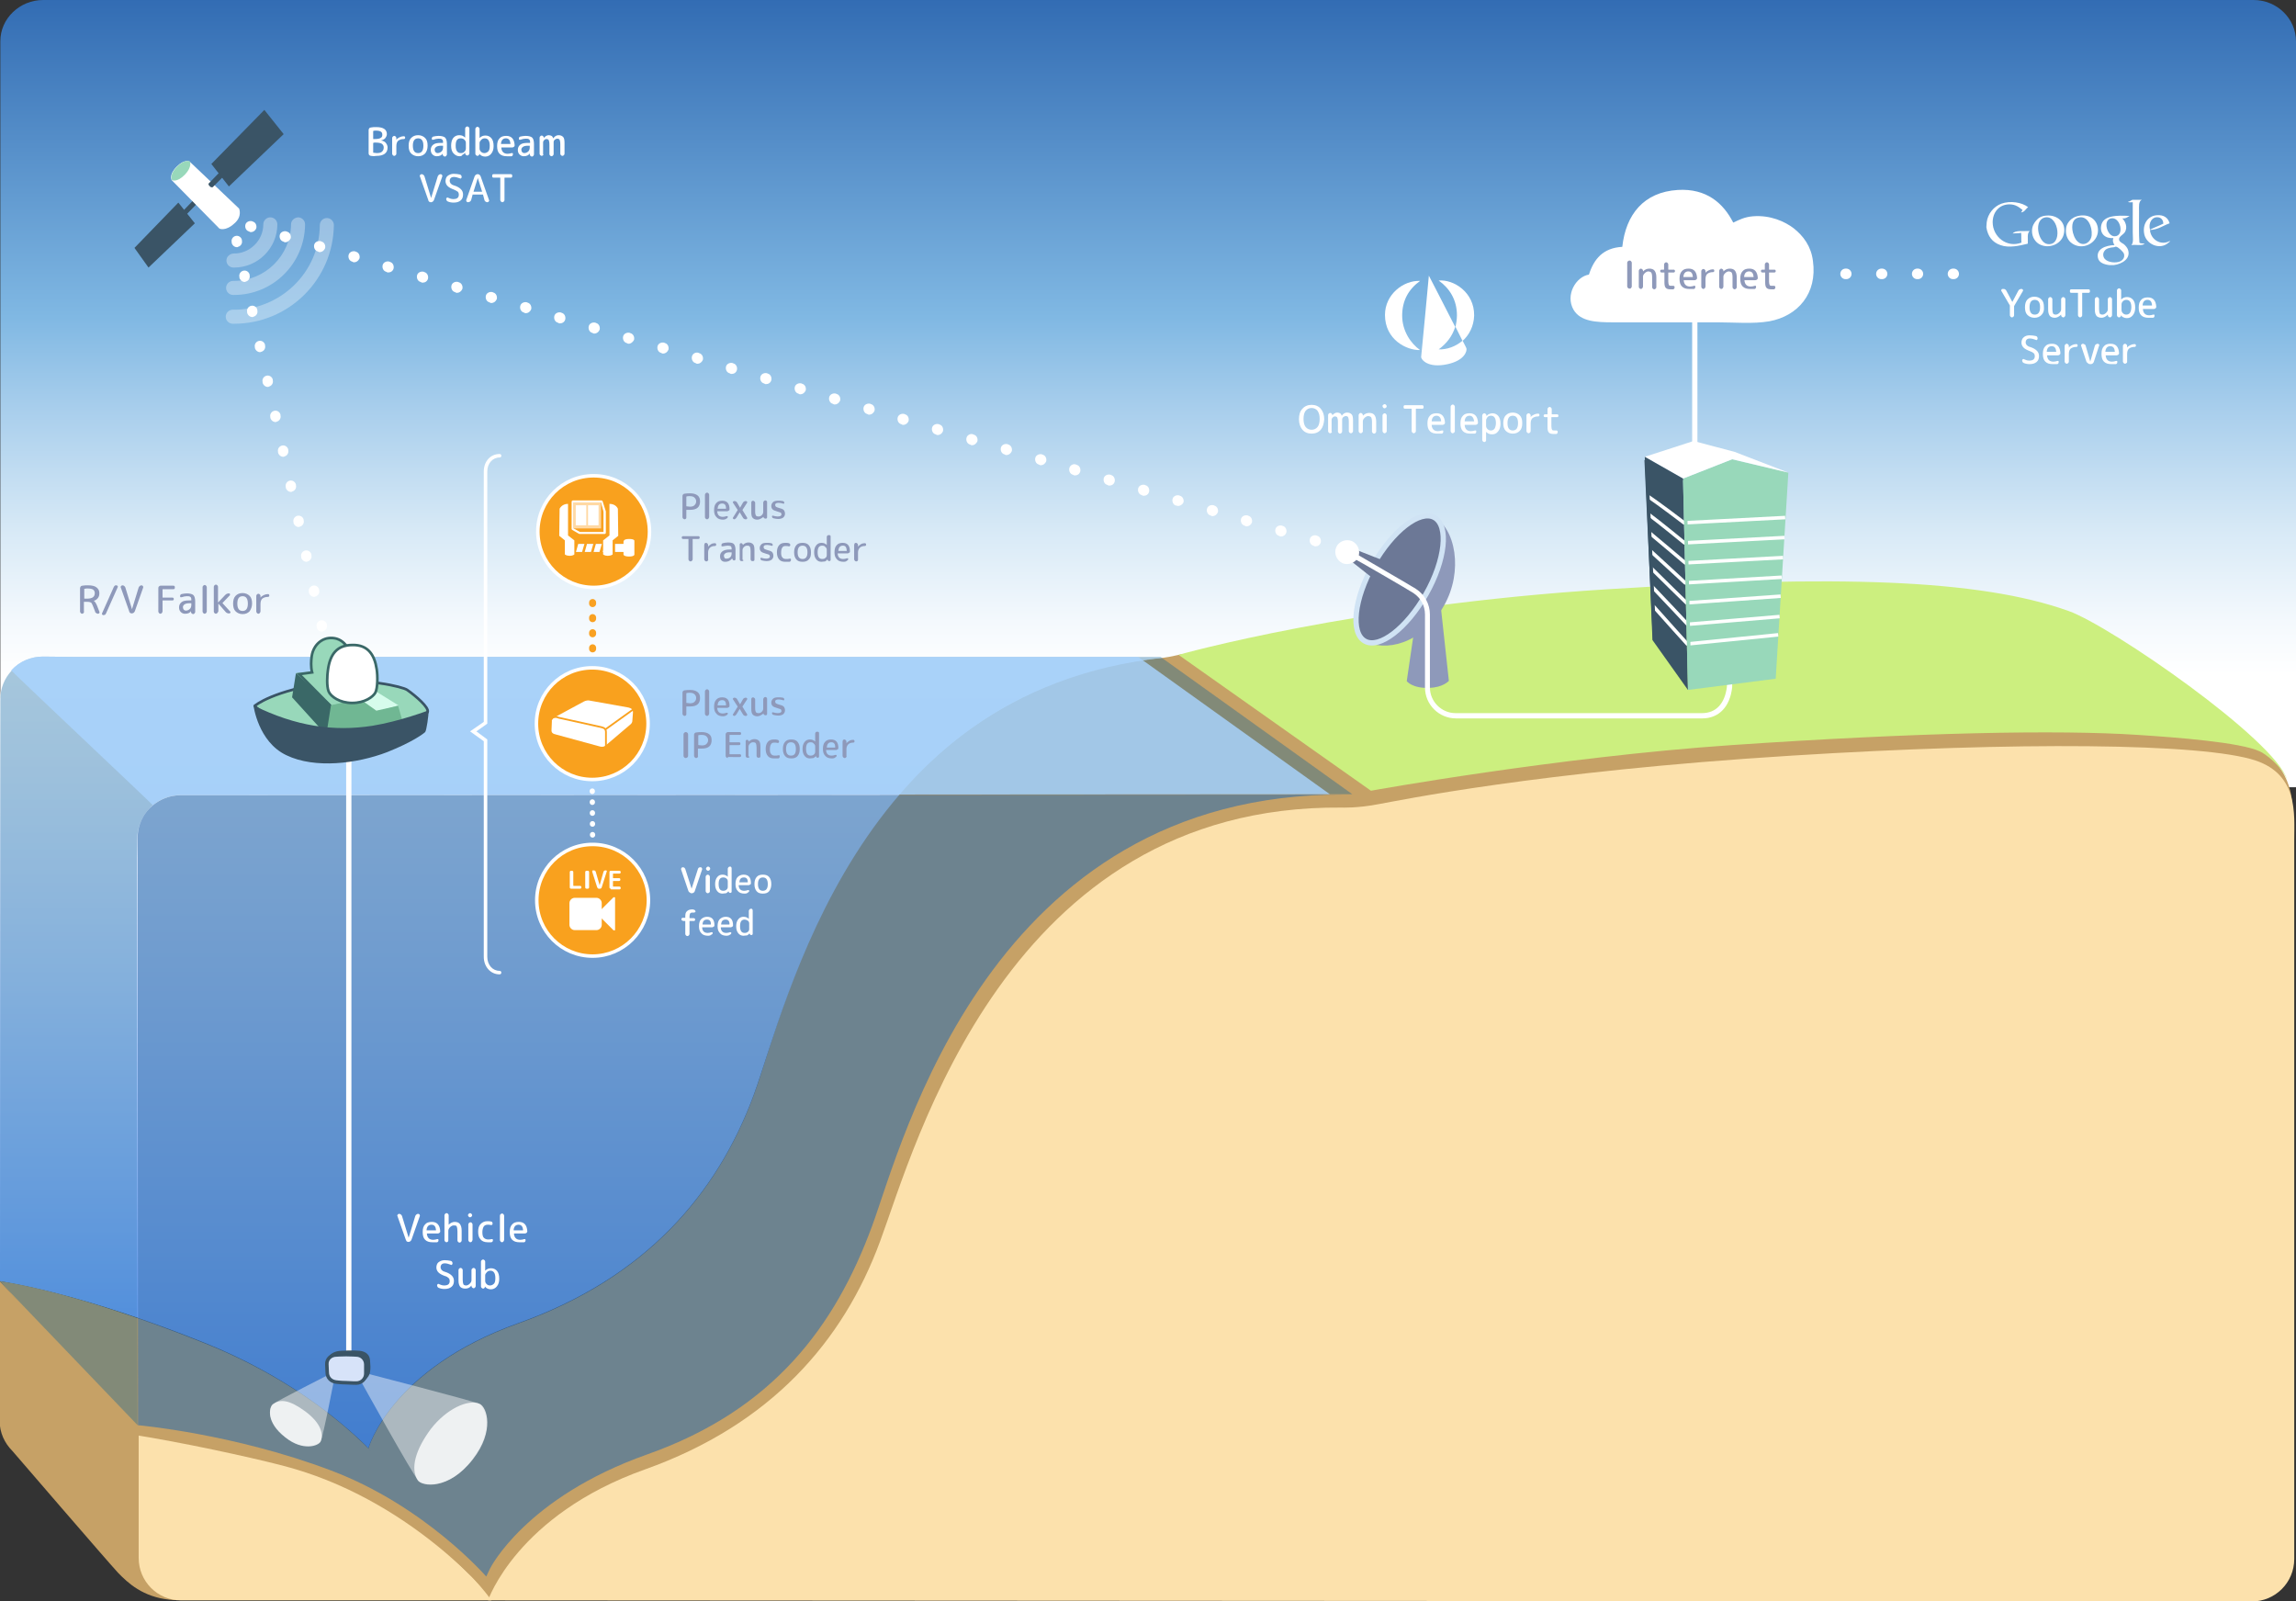 <?xml version="1.0" encoding="UTF-8"?> <!-- Generator: Adobe Illustrator 23.0.3, SVG Export Plug-In . SVG Version: 6.00 Build 0) --> <svg xmlns="http://www.w3.org/2000/svg" xmlns:xlink="http://www.w3.org/1999/xlink" id="Capa_1" x="0px" y="0px" viewBox="0 0 654 456" style="enable-background:new 0 0 654 456;" xml:space="preserve"><rect x="0" y="0" width="654" height="456" fill="#333333" stroke="none"/> <style type="text/css"> .st0{fill:url(#SVGID_1_);} .st1{fill:#C6A166;} .st2{fill:#CCEF7F;} .st3{fill:url(#SVGID_2_);} .st4{fill:#FCE1AC;} .st5{opacity:0.58;fill:#2D6DAD;} .st6{opacity:0.35;fill:#055E9B;} .st7{opacity:0.82;fill:#A9D4FF;} .st8{opacity:0.43;fill:#FFFFFF;} .st9{opacity:0.8;fill:#FFFFFF;} .st10{fill:#FFFFFF;} .st11{opacity:0.33;} .st12{fill:#3A5466;} .st13{fill:#98D8BA;} .st14{fill:#8E99BA;} .st15{fill:#6C7896;stroke:#D0E3F4;stroke-width:1.5;stroke-miterlimit:2;} .st16{fill:#6C7896;} .st17{fill:#D7E3F9;stroke:#3A5466;} .st18{fill:none;stroke:#FFFFFF;stroke-linejoin:round;} .st19{fill:none;stroke:#3A5466;stroke-linejoin:round;} .st20{fill:none;stroke:#98D8BA;stroke-linejoin:round;} .st21{fill:none;stroke:#FFFFFF;stroke-width:3;stroke-linecap:round;stroke-linejoin:round;stroke-dasharray:0.2,10;} .st22{fill:#98D8BA;stroke:#3A5466;stroke-width:0.75;} .st23{fill:#3A6867;} .st24{fill:#D6FCEC;} .st25{fill:#70B793;} .st26{fill:#FFFFFF;stroke:#3A6867;stroke-width:0.75;} .st27{fill:none;stroke:#3A6867;stroke-width:0.75;} .st28{fill:#F9A11E;stroke:#FFFFFF;} .st29{fill:#7E7E7E;} .st30{fill:#292728;} .st31{fill:#F9A11E;} .st32{fill:#F9A11F;stroke:#FFFFFF;stroke-width:0.75;stroke-linecap:round;stroke-linejoin:round;stroke-miterlimit:1;} .st33{fill:#F9A11F;} .st34{fill:#FFD9A4;} .st35{fill:none;stroke:#F9A11E;stroke-width:0.5;} .st36{fill:none;stroke:#FFFFFF;stroke-width:1.5;stroke-linecap:round;stroke-dasharray:0.1,3;} .st37{fill:none;stroke:#F9A121;stroke-width:2;stroke-linecap:round;stroke-dasharray:0.3,4;} </style> <g> <linearGradient id="SVGID_1_" gradientUnits="userSpaceOnUse" x1="327.064" y1="192.148" x2="327.064" y2="-6.262"> <stop offset="0" style="stop-color:#FFFFFF"></stop> <stop offset="7.587748e-02" style="stop-color:#F4F9FD"></stop> <stop offset="0.209" style="stop-color:#D7E9F6"></stop> <stop offset="0.382" style="stop-color:#A8CEEC"></stop> <stop offset="0.513" style="stop-color:#80B8E3"></stop> <stop offset="1" style="stop-color:#2D67B0"></stop> </linearGradient> <path class="st0" d="M19,0h618.6l4.3,0c6.7,0,12.1,5.3,12.1,11.8l0,4.6v207.8H0.1V18.8l0-7.1C0.1,5.3,5.6,0,12.3,0L19,0z"></path> <path class="st1" d="M337.5,186.2c-1.2,0.1-4.1,0.9-5.9,1.1c-89.7,9.6-107.7,99.9-116.9,124.6c-10.5,28.5-31.1,52.2-67,65 c-36.5,13-42.8,35.7-42.8,35.7l34.7,43.2c0,0,8.6-23.5,45.1-36.5c35.9-12.8,57.5-36.5,68-65c9.8-26.7,31.7-124.8,131.6-123.8 l9.2,0.5c0,0,88.7-14.7,157.3-15s102.2,15.7,102.2,15.7s1.1-11.6-8.5-17.6c-9.6-6-38.4-14.4-38.4-14.4l-258.6-13.4 C347.7,186.1,338.7,186,337.5,186.2z"></path> <path class="st2" d="M608.9,209.3c11,0.7,29.3,2.1,34.8,4.7c1.4,0.6,6.1,4,7.8,8.1c-3.4-11.4-50.2-43.8-62.3-48.1 c-25.7-9.2-67-10.2-131-6.2c-72.5,4.5-122.5,18.7-122.5,18.7l54.8,38.7c0,0,53-9.6,102.8-13C546.1,208.6,586.4,207.8,608.9,209.3z"></path> <linearGradient id="SVGID_2_" gradientUnits="userSpaceOnUse" x1="165.678" y1="187.094" x2="165.678" y2="412.634"> <stop offset="0" style="stop-color:#FFFFFF"></stop> <stop offset="0.134" style="stop-color:#F1F6FF"></stop> <stop offset="0.384" style="stop-color:#CDDEFF"></stop> <stop offset="0.723" style="stop-color:#93B8FF"></stop> <stop offset="1" style="stop-color:#5F95FF"></stop> </linearGradient> <path class="st3" d="M328.6,187.2H22l-9.7-0.1c-3.5,0-6.7,1.4-8.9,3.8L3.3,191c-2,2.2-3.3,5-3.3,8.2l0,164.5l0,1.2 c3.9,0.7,24,3.8,58.2,17.5c23.2,9.3,38.2,21.7,46,29.3l0.7,0.8c0,0,6.3-22.7,42.8-35.7c35.9-12.8,56.5-36.5,67-65 c9.3-25.2,29.1-115.9,116.6-124.5L328.6,187.2z"></path> <path class="st1" d="M39.5,408.3L53,455.3c0,0-1.4,0.7-4.7,0.3c-7.6-0.8-11.8-4.7-14.7-7.7c-2.8-3-30.1-34.7-30.1-34.7 c-2.2-2.2-3.6-5.2-3.6-8.5l0-39.9L39.5,408.3z"></path> <path class="st4" d="M140,455.8c0,0-16.5-24.1-51.7-36.3c-22-7.7-48.8-11-48.8-11v19.8v15.4c0,6.7,5.4,12.1,12.1,12.1H132 L140,455.8z"></path> <path class="st1" d="M37.9,408.6c14,2.2,32.4,6.2,41.8,8.6c37.6,9.4,60.8,38.5,60.8,38.5l-29.8-36.8c0,0-16.4-21.9-52.3-36.3 C20,367.2,0,364.9,0,364.9L37.9,408.6z"></path> <path class="st4" d="M382.1,230c-95.5-0.8-121.5,96.9-131.4,123.5c-10.5,28.5-31.1,52.2-67,65c-36.5,13-44.7,37.3-44.7,37.3 l502.4,0.3c6.7,0,12.1-5.4,12.1-12.1V244.8v-5.8c0-7.1,1.2-18.3-11-22.4c-15-5-68.1-5.4-132.1-1.4c-72.5,4.5-112.4,12.9-117.6,13.8 C386.8,230.2,382.1,230,382.1,230z"></path> <path class="st5" d="M383,226.3c-101.4-0.5-126,99.7-134.6,122.9c-10.5,28.5-28.1,52.3-64,65c-34.8,12.3-44.8,32.5-44.8,32.5 l-1.1,2.3c0,0-17.4-20.1-44.2-30.2c-27.7-10.5-55-12.9-55-12.9l-0.1-167.3c0-3.7,1.7-7.1,4.4-9.3c2.1-1.7,4.8-2.8,7.7-2.8 L383,226.3z"></path> <path class="st6" d="M43.5,229.3c2.1-1.8,5-2.9,8-2.9l16.2,0l317.5-0.2l-54.6-39.1H22l-9.7-0.1c-3.5,0-6.7,1.4-8.9,3.8L3.3,191 c-2,2.2-3.3,5-3.2,8.7L0,365l39.2,40.9l-0.2-161.1l0.1-6.2C39.2,234.9,40.9,231.6,43.5,229.3L43.5,229.3z"></path> <path class="st7" d="M43.5,229.3c2.1-1.8,5-2.9,8-2.9l16.2,0l311.1-0.2l-54.6-39.1H21.9l-9.7-0.1c-3.5,0-6.7,1.4-8.9,3.8l-0.1,0.1 C3.1,191.1,43.5,229.1,43.5,229.3L43.5,229.3z"></path> <path class="st8" d="M94.8,390.9c0,0-16.1,8.2-17.1,9c-1,0.8-2,5,3.6,9.4c5,3.9,9.2,2.3,10,1.2c0.7-1,4.1-18.8,4.1-18.8L94.8,390.9 z"></path> <path class="st8" d="M104.6,391.2c0,0,29.8,7.7,31.6,8.5c1.8,0.8,5.2,7-1.9,16.2c-6.3,8.2-13.5,7.3-15.1,5.8 c-1.5-1.4-16.6-28.7-16.6-28.7L104.6,391.2z"></path> <path class="st9" d="M91.3,410.6c-0.6,1.2-5,2.8-10-1.2c-5.7-4.4-4.6-8.6-3.6-9.4c2.1-1.7,4.8-1.3,9.3,2 C91.4,405.3,92.3,408.5,91.3,410.6z"></path> <path class="st9" d="M136.6,399.8c2.1,0.9,4.4,7.7-1.9,15.8c-7,9-14.6,7.7-15.7,6c-2.2-3.4-0.6-8.8,3.7-14.6 C127.1,401.3,133.3,398.4,136.6,399.8z"></path> <g> <rect x="98.6" y="212" class="st10" width="1.5" height="176.5"></rect> </g> <g class="st11"> <g> <path class="st10" d="M66.7,76.2c-0.1,0-0.1,0-0.2,0c-1.1,0-2-0.9-2-2c0-1.1,0.9-1.9,2-2c4.6,0.1,8.5-3.7,8.5-8.3 c0-1.1,0.9-2,2-2c1.1,0,2,0.9,2,2C79,70.7,73.4,76.2,66.7,76.2z"></path> </g> <g> <path class="st10" d="M66.7,84c-0.1,0-0.2,0-0.3,0c-1.1,0-2-0.9-2-2c0-1.1,0.9-2,2-2c0.1,0,0.1,0,0.2,0c8.9,0,16.2-7.2,16.3-16.1 c0-1.1,0.9-1.9,2-2c1.1,0,2,0.9,2,2C86.8,75.1,77.7,84,66.7,84z"></path> </g> <g> <path class="st10" d="M66.7,92.2c-0.1,0-0.2,0-0.4,0c-1.1,0-2-0.9-2-2c0-1.1,0.9-2,2-2c0,0,0,0,0,0C79.8,88.4,91,77.6,91.1,64.1 c0-1.1,0.9-2,2-2c0,0,0,0,0,0c1.1,0,2,0.9,2,2C94.9,79.7,82.2,92.2,66.7,92.2z"></path> </g> </g> <g> <path class="st12" d="M53,61.2l3.1-3.2c0,0,0.1-0.4-0.3-0.8c-0.4-0.4-0.7-0.2-0.7-0.2l-3,3.1L53,61.2z"></path> <g> <path class="st10" d="M68.1,59.4c0,0,1,2.2-1.3,4.2c-2.6,2.4-4.3,1.5-4.3,1.5L48.9,51.3c0,0-0.9-1.5,1.4-3.8 c2.2-2.3,3.7-1.5,3.7-1.5L68.1,59.4z"></path> <path class="st13" d="M54.1,46c0,0-1.5-0.8-3.7,1.5c-2.3,2.3-1.4,3.8-1.4,3.8s1.4,0.8,3.7-1.6C54.8,47.5,54.1,46,54.1,46z"></path> </g> <polygon class="st12" points="55.5,63.6 42.3,76.2 38.3,70.6 50.8,57.7 "></polygon> <path class="st12" d="M62.9,48.7l-3.5,3.6c0,0-0.1,0.4,0.4,0.8c0.4,0.4,0.8,0.2,0.8,0.2l3.4-3.4L62.9,48.7z"></path> <polygon class="st12" points="80.8,38.2 65.2,53.1 60.2,46.7 75.3,31.3 "></polygon> </g> <g> <path class="st14" d="M408.1,151.7l4.6,42.2c0,0-1.6,1.9-5.6,2c-4.8,0.2-6.4-1.9-6.4-1.9l6.3-43L408.1,151.7z"></path> <g> <path class="st14" d="M388.7,182.5c5.6,3.2,16.2,1.2,22.6-10c5.6-9.8,3.3-22.2-3.1-25.4"></path> <path class="st15" d="M388.8,182.6c4.1,2.3,11.9-3.7,17.4-13.4c5.5-9.7,6.5-19.5,2.4-21.8c-4.1-2.3-11.9,3.7-17.4,13.4 C385.7,170.5,384.6,180.3,388.8,182.6z"></path> <path class="st16" d="M384.8,156l17.5,6.9c0,0-0.2,2-1.2,4c-1.3,2.5-2.6,3.7-2.6,3.7l-16.7-13.2L384.8,156z"></path> <path class="st10" d="M385.1,154.1c1.7,0.8,2.5,2.8,1.8,4.5c-0.8,1.7-2.8,2.5-4.5,1.8c-1.7-0.8-2.5-2.8-1.8-4.5 C381.3,154.2,383.3,153.4,385.1,154.1z"></path> </g> </g> <g> <path class="st10" d="M484.9,204.6h-70.2c-4.8,0-8.8-3.9-8.8-8.8v-20.8c0-2.5-1.2-4.7-3.3-6.1c-1.2-0.8-16.7-9.8-16.9-9.8l0.7-1.3 c0.6,0.4,15.7,9.1,16.9,9.9c2.5,1.6,4,4.4,4,7.3v20.8c0,4,3.3,7.3,7.3,7.3h70.2c4,0,6.5-2.7,7.1-7.5l0-3.1h1.5v3.2 C492.8,201.3,489.6,204.6,484.9,204.6z"></path> </g> <g> <rect x="482" y="81.5" class="st10" width="1.5" height="45"></rect> </g> <g> <g> <path class="st10" d="M196.1,253.8l-2.1-6.2c0-0.1,0-0.3,0.1-0.4c0.1-0.1,0.2-0.2,0.3-0.2h0c0.2,0,0.3,0,0.5,0.1 c0.1,0.1,0.2,0.2,0.3,0.4l1.8,5.6c0,0,0,0,0,0c0,0,0,0,0,0l1.8-5.6c0.1-0.2,0.1-0.3,0.3-0.4c0.1-0.1,0.3-0.1,0.5-0.1 c0.1,0,0.3,0.1,0.3,0.2c0.1,0.1,0.1,0.2,0.1,0.4l-2.1,6.2c-0.1,0.2-0.1,0.3-0.3,0.4c-0.1,0.1-0.3,0.2-0.5,0.2h-0.1 c-0.2,0-0.3,0-0.5-0.2C196.3,254.1,196.2,254,196.1,253.8z"></path> <path class="st10" d="M201.3,247c0.1-0.1,0.2-0.2,0.4-0.2s0.3,0.1,0.4,0.2c0.1,0.1,0.2,0.2,0.2,0.4s-0.1,0.3-0.2,0.4 c-0.1,0.1-0.2,0.2-0.4,0.2s-0.3-0.1-0.4-0.2c-0.1-0.1-0.2-0.2-0.2-0.4S201.2,247.2,201.3,247z M202,254.2 c-0.1,0.1-0.2,0.2-0.4,0.2s-0.3-0.1-0.4-0.2s-0.2-0.2-0.2-0.4v-4.1c0-0.2,0.1-0.3,0.2-0.4s0.2-0.2,0.4-0.2s0.3,0.1,0.4,0.2 c0.1,0.1,0.2,0.2,0.2,0.4v4.1C202.2,254,202.2,254.1,202,254.2z"></path> <path class="st10" d="M205.8,254.5c-0.6,0-1.1-0.2-1.5-0.7s-0.6-1.1-0.6-2c0-0.9,0.2-1.5,0.6-2s0.9-0.7,1.5-0.7 c0.6,0,1.1,0.2,1.5,0.6c0,0,0,0,0,0c0,0,0,0,0,0v-2.3c0-0.1,0.1-0.3,0.2-0.4c0.1-0.1,0.2-0.2,0.4-0.2s0.3,0,0.4,0.2 c0.1,0.1,0.1,0.2,0.1,0.4v6.5c0,0.1,0,0.2-0.1,0.3s-0.2,0.1-0.3,0.1c-0.1,0-0.2,0-0.3-0.1s-0.1-0.2-0.2-0.3l0-0.1c0,0,0,0,0,0 c0,0,0,0,0,0c-0.2,0.3-0.5,0.5-0.7,0.6C206.4,254.4,206.1,254.5,205.8,254.5z M206,249.9c-0.9,0-1.3,0.6-1.3,1.9 c0,0.6,0.1,1.1,0.3,1.4c0.2,0.3,0.5,0.5,1,0.5c0.4,0,0.7-0.1,0.9-0.3c0.3-0.2,0.4-0.5,0.4-0.8V251c0-0.3-0.1-0.6-0.4-0.8 C206.7,250,206.4,249.9,206,249.9z"></path> <path class="st10" d="M212.1,254.5c-0.8,0-1.5-0.2-1.9-0.7c-0.5-0.5-0.7-1.1-0.7-2c0-0.9,0.2-1.6,0.6-2s1-0.7,1.7-0.7 c1.4,0,2.1,0.8,2.1,2.4c0,0.2,0,0.3-0.2,0.4s-0.3,0.2-0.4,0.2h-2.8c-0.1,0-0.1,0-0.1,0.1c0.1,1,0.6,1.5,1.6,1.5 c0.4,0,0.7-0.1,1-0.2c0.1,0,0.2,0,0.3,0c0.1,0.1,0.1,0.1,0.1,0.2c0,0.1,0,0.2-0.1,0.3c-0.1,0.1-0.2,0.2-0.3,0.2 C212.9,254.4,212.5,254.5,212.1,254.5z M211.9,249.9c-0.8,0-1.2,0.4-1.3,1.3c0,0.1,0,0.1,0.1,0.1h2.2c0.1,0,0.1,0,0.1-0.1 C213,250.3,212.6,249.9,211.9,249.9z"></path> <path class="st10" d="M219.1,253.8c-0.4,0.5-1,0.7-1.8,0.7s-1.4-0.2-1.8-0.7c-0.4-0.5-0.6-1.1-0.6-2c0-0.9,0.2-1.5,0.6-2 c0.4-0.5,1-0.7,1.8-0.7s1.4,0.2,1.8,0.7c0.4,0.5,0.6,1.1,0.6,2C219.7,252.6,219.5,253.3,219.1,253.8z M218.7,251.8 c0-1.3-0.5-1.9-1.4-1.9c-0.9,0-1.4,0.6-1.4,1.9s0.5,1.9,1.4,1.9C218.2,253.7,218.7,253.1,218.7,251.8z"></path> <path class="st10" d="M194.5,262.2c-0.1,0-0.2,0-0.3-0.1c-0.1-0.1-0.1-0.2-0.1-0.3c0-0.1,0-0.2,0.1-0.3c0.1-0.1,0.2-0.1,0.3-0.1 h0.6c0.1,0,0.1,0,0.1-0.1V261c0-0.7,0.1-1.2,0.5-1.5c0.3-0.3,0.8-0.5,1.4-0.5c0.2,0,0.4,0,0.6,0.1c0.1,0,0.2,0.1,0.3,0.2 s0.1,0.2,0.1,0.3c0,0.1,0,0.2-0.1,0.2s-0.2,0.1-0.3,0.1c-0.1,0-0.2,0-0.4,0c-0.4,0-0.6,0.1-0.7,0.2c-0.1,0.2-0.2,0.5-0.2,0.9v0.4 c0,0.1,0,0.1,0.1,0.1h1.1c0.1,0,0.2,0,0.3,0.1s0.1,0.2,0.1,0.3c0,0.1,0,0.2-0.1,0.3s-0.2,0.1-0.3,0.1h-1.1c-0.1,0-0.1,0-0.1,0.1 v3.6c0,0.2-0.1,0.3-0.2,0.4c-0.1,0.1-0.2,0.2-0.4,0.2s-0.3-0.1-0.4-0.2c-0.1-0.1-0.2-0.2-0.2-0.4v-3.6c0-0.1,0-0.1-0.1-0.1H194.5 z"></path> <path class="st10" d="M201.7,266.5c-0.8,0-1.5-0.2-1.9-0.7c-0.5-0.5-0.7-1.1-0.7-2c0-0.9,0.2-1.6,0.6-2s1-0.7,1.7-0.7 c1.4,0,2.1,0.8,2.1,2.4c0,0.2,0,0.3-0.2,0.4s-0.3,0.2-0.4,0.2h-2.8c-0.1,0-0.1,0-0.1,0.1c0.1,1,0.6,1.5,1.6,1.5 c0.4,0,0.7-0.1,1-0.2c0.1,0,0.2,0,0.3,0c0.1,0.1,0.1,0.1,0.1,0.2c0,0.1,0,0.2-0.1,0.3c-0.1,0.1-0.2,0.2-0.3,0.2 C202.4,266.4,202.1,266.5,201.7,266.5z M201.4,261.9c-0.8,0-1.2,0.4-1.3,1.3c0,0.1,0,0.1,0.1,0.1h2.2c0.1,0,0.1,0,0.1-0.1 C202.5,262.3,202.1,261.9,201.4,261.9z"></path> <path class="st10" d="M207,266.5c-0.8,0-1.5-0.2-1.9-0.7c-0.5-0.5-0.7-1.1-0.7-2c0-0.9,0.2-1.6,0.6-2s1-0.7,1.7-0.7 c1.4,0,2.1,0.8,2.1,2.4c0,0.2,0,0.3-0.2,0.4s-0.3,0.2-0.4,0.2h-2.8c-0.1,0-0.1,0-0.1,0.1c0.1,1,0.6,1.5,1.6,1.5 c0.4,0,0.7-0.1,1-0.2c0.1,0,0.2,0,0.3,0c0.1,0.1,0.1,0.1,0.1,0.2c0,0.1,0,0.2-0.1,0.3c-0.1,0.1-0.2,0.2-0.3,0.2 C207.7,266.4,207.3,266.5,207,266.5z M206.7,261.9c-0.8,0-1.2,0.4-1.3,1.3c0,0.1,0,0.1,0.1,0.1h2.2c0.1,0,0.1,0,0.1-0.1 C207.8,262.3,207.4,261.9,206.7,261.9z"></path> <path class="st10" d="M211.8,266.5c-0.6,0-1.1-0.2-1.5-0.7s-0.6-1.1-0.6-2c0-0.9,0.2-1.5,0.6-2s0.9-0.7,1.5-0.7 c0.6,0,1.1,0.2,1.5,0.6c0,0,0,0,0,0c0,0,0,0,0,0v-2.3c0-0.1,0.1-0.3,0.2-0.4c0.1-0.1,0.2-0.2,0.4-0.2s0.3,0,0.4,0.2 c0.1,0.1,0.1,0.2,0.1,0.4v6.5c0,0.1,0,0.2-0.1,0.3s-0.2,0.1-0.3,0.1c-0.1,0-0.2,0-0.3-0.1s-0.1-0.2-0.2-0.3l0-0.1c0,0,0,0,0,0 c0,0,0,0,0,0c-0.2,0.3-0.5,0.5-0.7,0.6C212.4,266.4,212.1,266.5,211.8,266.5z M212.1,261.9c-0.9,0-1.3,0.6-1.3,1.9 c0,0.6,0.1,1.1,0.3,1.4c0.2,0.3,0.5,0.5,1,0.5c0.4,0,0.7-0.1,0.9-0.3c0.3-0.2,0.4-0.5,0.4-0.8V263c0-0.3-0.1-0.6-0.4-0.8 C212.7,262,212.4,261.9,212.1,261.9z"></path> </g> </g> <g> <g> <path class="st14" d="M195.4,203.7c-0.1,0.1-0.2,0.2-0.4,0.2s-0.3-0.1-0.4-0.2c-0.1-0.1-0.2-0.2-0.2-0.4v-6.1 c0-0.2,0.1-0.3,0.2-0.4c0.1-0.1,0.2-0.2,0.4-0.2c0.6-0.1,1.1-0.1,1.6-0.1c0.9,0,1.6,0.2,2.1,0.6c0.5,0.4,0.7,0.9,0.7,1.7 c0,1.6-0.9,2.4-2.8,2.4c-0.4,0-0.7,0-1,0c-0.1,0-0.1,0-0.1,0.1v2.1C195.5,203.5,195.5,203.6,195.4,203.7z M195.5,197.5v2.6 c0,0.1,0,0.1,0.1,0.1c0.3,0,0.6,0.1,0.9,0.1c0.6,0,1-0.1,1.3-0.4c0.3-0.3,0.5-0.6,0.5-1.1s-0.2-0.8-0.5-1.1s-0.8-0.4-1.4-0.4 c-0.3,0-0.6,0-0.9,0.1C195.6,197.4,195.5,197.5,195.5,197.5z"></path> <path class="st14" d="M201.8,203.7c-0.1,0.1-0.2,0.2-0.4,0.2s-0.3-0.1-0.4-0.2c-0.1-0.1-0.2-0.2-0.2-0.4v-6.4 c0-0.2,0.1-0.3,0.2-0.4c0.1-0.1,0.2-0.2,0.4-0.2s0.3,0.1,0.4,0.2c0.1,0.1,0.2,0.2,0.2,0.4v6.4 C201.9,203.5,201.9,203.6,201.8,203.7z"></path> <path class="st14" d="M206,204c-0.8,0-1.5-0.2-1.9-0.7c-0.5-0.5-0.7-1.1-0.7-2c0-0.9,0.2-1.6,0.6-2c0.4-0.5,1-0.7,1.7-0.7 c1.4,0,2.1,0.8,2.1,2.4c0,0.2,0,0.3-0.2,0.4s-0.3,0.2-0.4,0.2h-2.8c-0.1,0-0.1,0-0.1,0.1c0.1,1,0.6,1.5,1.6,1.5 c0.4,0,0.7-0.1,1-0.2c0.1,0,0.2,0,0.3,0s0.1,0.1,0.1,0.2c0,0.1,0,0.2-0.1,0.3c-0.1,0.1-0.2,0.2-0.3,0.2 C206.7,203.9,206.3,204,206,204z M205.7,199.4c-0.8,0-1.2,0.5-1.3,1.4c0,0.1,0,0.1,0.1,0.1h2.2c0.1,0,0.1,0,0.1-0.1 C206.8,199.8,206.4,199.4,205.7,199.4z"></path> <path class="st14" d="M209.1,203.9c-0.1,0-0.2-0.1-0.3-0.2c-0.1-0.1-0.1-0.2,0-0.3l1.3-2.1c0,0,0-0.1,0-0.1l-1.3-2 c-0.1-0.1-0.1-0.2,0-0.3c0.1-0.1,0.2-0.2,0.3-0.2h0c0.2,0,0.3,0,0.5,0.1s0.3,0.2,0.4,0.4l0.8,1.4c0,0,0,0,0,0c0,0,0,0,0,0 l0.8-1.4c0.1-0.2,0.2-0.3,0.4-0.4c0.2-0.1,0.3-0.1,0.5-0.1c0.1,0,0.2,0.1,0.3,0.2c0.1,0.1,0.1,0.2,0,0.3l-1.3,2c0,0,0,0.1,0,0.1 l1.3,2.1c0.1,0.1,0.1,0.2,0,0.3c-0.1,0.1-0.1,0.2-0.3,0.2h0c-0.2,0-0.3,0-0.5-0.1c-0.2-0.1-0.3-0.2-0.4-0.4l-0.9-1.5c0,0,0,0,0,0 c0,0,0,0,0,0l-0.9,1.5c-0.1,0.1-0.2,0.3-0.4,0.4C209.5,203.8,209.3,203.9,209.1,203.9z"></path> <path class="st14" d="M215.7,204c-0.6,0-1-0.2-1.3-0.5c-0.3-0.3-0.4-0.9-0.4-1.6v-2.7c0-0.1,0-0.3,0.1-0.4 c0.1-0.1,0.2-0.2,0.4-0.2c0.1,0,0.3,0.1,0.4,0.2c0.1,0.1,0.2,0.2,0.2,0.4v2.5c0,0.6,0.1,0.9,0.2,1.1c0.1,0.2,0.4,0.3,0.8,0.3 c0.3,0,0.6-0.1,0.9-0.4c0.3-0.3,0.4-0.6,0.4-0.9v-2.7c0-0.1,0.1-0.3,0.2-0.4c0.1-0.1,0.2-0.2,0.4-0.2c0.1,0,0.3,0.1,0.4,0.2 c0.1,0.1,0.1,0.2,0.1,0.4v4.2c0,0.1,0,0.2-0.1,0.3s-0.2,0.1-0.3,0.1s-0.2,0-0.4-0.1s-0.2-0.2-0.2-0.3v-0.1c0,0,0,0,0,0s0,0,0,0 C216.8,203.7,216.3,204,215.7,204z"></path> <path class="st14" d="M221.5,201.7c-0.7-0.2-1.2-0.4-1.4-0.6c-0.3-0.3-0.4-0.6-0.4-1c0-0.5,0.2-0.8,0.5-1.1s0.8-0.4,1.5-0.4 c0.4,0,0.9,0,1.3,0.1c0.1,0,0.2,0.1,0.3,0.2s0.1,0.2,0.1,0.3c0,0.1,0,0.2-0.1,0.2c-0.1,0.1-0.2,0.1-0.3,0 c-0.4-0.1-0.8-0.2-1.2-0.2c-0.7,0-1,0.2-1,0.6c0,0.2,0.1,0.4,0.2,0.5c0.1,0.1,0.4,0.2,0.7,0.3c0.8,0.2,1.3,0.4,1.5,0.6 s0.4,0.6,0.4,1.1c0,0.5-0.2,0.8-0.5,1.1c-0.4,0.3-0.9,0.4-1.5,0.4c-0.4,0-0.9-0.1-1.3-0.2c-0.1,0-0.2-0.1-0.3-0.2 c-0.1-0.1-0.1-0.2-0.1-0.3c0-0.1,0-0.2,0.1-0.2s0.2-0.1,0.3,0c0.4,0.1,0.8,0.2,1.2,0.2c0.7,0,1.1-0.2,1.1-0.6 c0-0.2-0.1-0.4-0.2-0.5C222.1,201.9,221.8,201.8,221.5,201.7z"></path> <path class="st14" d="M195.3,215.9c-0.2,0-0.3-0.1-0.4-0.2s-0.2-0.2-0.2-0.4v-6.2c0-0.2,0.1-0.3,0.2-0.4s0.2-0.2,0.4-0.2h0.1 c0.2,0,0.3,0.1,0.4,0.2s0.2,0.2,0.2,0.4v6.2c0,0.2-0.1,0.3-0.2,0.4S195.5,215.9,195.3,215.9L195.3,215.9z"></path> <path class="st14" d="M198.7,215.7c-0.1,0.1-0.2,0.2-0.4,0.2s-0.3-0.1-0.4-0.2c-0.1-0.1-0.2-0.2-0.2-0.4v-6.1 c0-0.2,0.1-0.3,0.2-0.4c0.1-0.1,0.2-0.2,0.4-0.2c0.6-0.1,1.1-0.1,1.6-0.1c0.9,0,1.6,0.2,2.1,0.6c0.5,0.4,0.7,0.9,0.7,1.7 c0,1.6-0.9,2.4-2.8,2.4c-0.4,0-0.7,0-1,0c-0.1,0-0.1,0-0.1,0.1v2.1C198.9,215.5,198.8,215.6,198.7,215.7z M198.9,209.5v2.6 c0,0.1,0,0.1,0.1,0.1c0.3,0,0.6,0.1,0.9,0.1c0.6,0,1-0.1,1.3-0.4c0.3-0.3,0.5-0.6,0.5-1.1s-0.2-0.8-0.5-1.1s-0.8-0.4-1.4-0.4 c-0.3,0-0.6,0-0.9,0.1C198.9,209.4,198.9,209.5,198.9,209.5z"></path> <path class="st14" d="M207.3,215.9c-0.2,0-0.3-0.1-0.4-0.2s-0.2-0.2-0.2-0.4v-6.2c0-0.2,0.1-0.3,0.2-0.4s0.2-0.2,0.4-0.2h3.4 c0.1,0,0.2,0,0.3,0.1c0.1,0.1,0.1,0.2,0.1,0.3c0,0.1,0,0.2-0.1,0.3c-0.1,0.1-0.2,0.1-0.3,0.1h-2.8c-0.1,0-0.1,0-0.1,0.1v1.9 c0,0.1,0,0.1,0.1,0.1h2.6c0.1,0,0.2,0,0.3,0.1s0.1,0.2,0.1,0.3c0,0.1,0,0.2-0.1,0.3s-0.2,0.1-0.3,0.1h-2.6c-0.1,0-0.1,0-0.1,0.1 v2.4c0,0.1,0,0.1,0.1,0.1h2.8c0.1,0,0.2,0,0.3,0.1c0.1,0.1,0.1,0.2,0.1,0.3c0,0.1,0,0.2-0.1,0.3c-0.1,0.1-0.2,0.1-0.3,0.1H207.3z "></path> <path class="st14" d="M213.4,215.7c-0.1,0.1-0.2,0.1-0.4,0.1c-0.1,0-0.3,0-0.4-0.1c-0.1-0.1-0.2-0.2-0.2-0.4v-4.2 c0-0.1,0-0.2,0.1-0.3c0.1-0.1,0.2-0.1,0.3-0.1c0.1,0,0.2,0,0.3,0.1c0.1,0.1,0.1,0.2,0.2,0.3l0,0.1c0,0,0,0,0,0c0,0,0,0,0,0 c0.5-0.5,1-0.7,1.6-0.7c0.6,0,1,0.2,1.3,0.5c0.3,0.3,0.4,0.9,0.4,1.7v2.6c0,0.1,0,0.3-0.1,0.4s-0.2,0.1-0.4,0.1 c-0.1,0-0.3,0-0.4-0.1s-0.2-0.2-0.2-0.4v-2.4c0-0.6-0.1-1-0.2-1.2c-0.1-0.2-0.4-0.3-0.8-0.3c-0.3,0-0.6,0.1-0.9,0.4 c-0.3,0.3-0.4,0.6-0.4,0.9v2.7C213.6,215.5,213.5,215.6,213.4,215.7z"></path> <path class="st14" d="M220.5,216c-0.8,0-1.4-0.2-1.8-0.7c-0.4-0.5-0.6-1.1-0.6-2c0-0.9,0.2-1.5,0.6-2s1-0.7,1.8-0.7 c0.4,0,0.7,0,1,0.1c0.1,0,0.2,0.1,0.3,0.2c0.1,0.1,0.1,0.2,0.1,0.3c0,0.1,0,0.2-0.1,0.3c-0.1,0.1-0.2,0.1-0.3,0.1 c-0.3-0.1-0.6-0.1-0.9-0.1c-0.5,0-0.8,0.1-1,0.5c-0.2,0.3-0.3,0.8-0.3,1.4c0,0.7,0.1,1.1,0.4,1.4c0.2,0.3,0.6,0.4,1.1,0.4 c0.3,0,0.6,0,0.9-0.1c0.1,0,0.2,0,0.3,0c0.1,0.1,0.1,0.1,0.1,0.3c0,0.1,0,0.3-0.1,0.4c-0.1,0.1-0.2,0.2-0.3,0.2 C221.1,216,220.8,216,220.5,216z"></path> <path class="st14" d="M227.2,215.3c-0.4,0.5-1,0.7-1.8,0.7s-1.4-0.2-1.8-0.7c-0.4-0.5-0.6-1.1-0.6-2s0.2-1.5,0.6-2 c0.4-0.5,1-0.7,1.8-0.7s1.4,0.2,1.8,0.7c0.4,0.5,0.6,1.1,0.6,2S227.6,214.8,227.2,215.3z M226.7,213.3c0-1.3-0.5-1.9-1.4-1.9 c-0.9,0-1.4,0.6-1.4,1.9s0.5,1.9,1.4,1.9C226.3,215.2,226.7,214.6,226.7,213.3z"></path> <path class="st14" d="M230.7,216c-0.6,0-1.1-0.2-1.5-0.7s-0.6-1.1-0.6-2c0-0.9,0.2-1.5,0.6-2c0.4-0.5,0.9-0.7,1.5-0.7 c0.6,0,1.1,0.2,1.5,0.6c0,0,0,0,0,0c0,0,0,0,0,0v-2.3c0-0.1,0.1-0.3,0.2-0.4c0.1-0.1,0.2-0.1,0.4-0.1s0.3,0,0.4,0.1 s0.1,0.2,0.1,0.4v6.5c0,0.1,0,0.2-0.1,0.3s-0.2,0.1-0.3,0.1c-0.1,0-0.2,0-0.3-0.1s-0.1-0.2-0.2-0.3l0-0.1c0,0,0,0,0,0 c0,0,0,0,0,0c-0.2,0.3-0.5,0.5-0.7,0.6C231.3,215.9,231,216,230.7,216z M230.9,211.4c-0.9,0-1.3,0.6-1.3,1.9 c0,0.6,0.1,1.1,0.3,1.4c0.2,0.3,0.5,0.5,1,0.5c0.4,0,0.7-0.1,0.9-0.3c0.3-0.2,0.4-0.5,0.4-0.8v-1.5c0-0.3-0.1-0.6-0.4-0.8 C231.6,211.5,231.3,211.4,230.9,211.4z"></path> <path class="st14" d="M237,216c-0.8,0-1.5-0.2-1.9-0.7c-0.5-0.5-0.7-1.1-0.7-2c0-0.9,0.2-1.6,0.6-2c0.4-0.5,1-0.7,1.7-0.7 c1.4,0,2.1,0.8,2.1,2.4c0,0.2,0,0.3-0.2,0.4s-0.3,0.2-0.4,0.2h-2.8c-0.1,0-0.1,0-0.1,0.1c0.1,1,0.6,1.5,1.6,1.5 c0.4,0,0.7-0.1,1-0.2c0.1,0,0.2,0,0.3,0s0.1,0.1,0.1,0.2c0,0.1,0,0.2-0.1,0.3c-0.1,0.1-0.2,0.2-0.3,0.2 C237.8,215.9,237.4,216,237,216z M236.8,211.4c-0.8,0-1.2,0.5-1.3,1.4c0,0.1,0,0.1,0.1,0.1h2.2c0.1,0,0.1,0,0.1-0.1 C237.9,211.8,237.5,211.4,236.8,211.4z"></path> <path class="st14" d="M241,215.7c-0.1,0.1-0.2,0.2-0.4,0.2c-0.2,0-0.3-0.1-0.4-0.2c-0.1-0.1-0.2-0.2-0.2-0.4v-4.1 c0-0.1,0.1-0.3,0.1-0.4c0.1-0.1,0.2-0.2,0.4-0.2s0.3,0.1,0.4,0.2c0.1,0.1,0.2,0.2,0.2,0.4v0.5c0,0,0,0,0,0c0,0,0,0,0,0 c0.2-0.3,0.5-0.5,0.8-0.7c0.3-0.2,0.7-0.3,1.1-0.3c0.1,0,0.2,0,0.3,0.1c0.1,0.1,0.1,0.2,0.1,0.3c0,0.1,0,0.2-0.1,0.3 c-0.1,0.1-0.2,0.1-0.3,0.1c-0.6,0-1.1,0.2-1.4,0.5c-0.3,0.3-0.5,0.8-0.5,1.3v2C241.2,215.5,241.1,215.6,241,215.7z"></path> </g> </g> <g> <g> <path class="st14" d="M195.4,147.7c-0.1,0.1-0.2,0.2-0.4,0.2s-0.3-0.1-0.4-0.2c-0.1-0.1-0.2-0.2-0.2-0.4v-6.1 c0-0.2,0.1-0.3,0.2-0.4c0.1-0.1,0.2-0.2,0.4-0.2c0.6-0.1,1.1-0.1,1.6-0.1c0.9,0,1.6,0.2,2.1,0.6c0.5,0.4,0.7,0.9,0.7,1.7 c0,1.6-0.9,2.4-2.8,2.4c-0.4,0-0.7,0-1,0c-0.1,0-0.1,0-0.1,0.1v2.1C195.5,147.5,195.5,147.6,195.4,147.7z M195.5,141.5v2.6 c0,0.1,0,0.1,0.1,0.1c0.3,0,0.6,0.1,0.9,0.1c0.6,0,1-0.1,1.3-0.4c0.3-0.3,0.5-0.6,0.5-1.1s-0.2-0.8-0.5-1.1s-0.8-0.4-1.4-0.4 c-0.3,0-0.6,0-0.9,0.1C195.6,141.4,195.5,141.5,195.5,141.5z"></path> <path class="st14" d="M201.8,147.7c-0.1,0.1-0.2,0.2-0.4,0.2s-0.3-0.1-0.4-0.2c-0.1-0.1-0.2-0.2-0.2-0.4v-6.4 c0-0.2,0.1-0.3,0.2-0.4c0.1-0.1,0.2-0.2,0.4-0.2s0.3,0.1,0.4,0.2c0.1,0.1,0.2,0.2,0.2,0.4v6.4 C201.9,147.5,201.9,147.6,201.8,147.7z"></path> <path class="st14" d="M206,148c-0.8,0-1.5-0.2-1.9-0.7c-0.5-0.5-0.7-1.1-0.7-2c0-0.9,0.2-1.6,0.6-2c0.4-0.5,1-0.7,1.7-0.7 c1.4,0,2.1,0.8,2.1,2.4c0,0.2,0,0.3-0.2,0.4s-0.3,0.2-0.4,0.2h-2.8c-0.1,0-0.1,0-0.1,0.1c0.1,1,0.6,1.5,1.6,1.5 c0.4,0,0.7-0.1,1-0.2c0.1,0,0.2,0,0.3,0s0.1,0.1,0.1,0.2c0,0.1,0,0.2-0.1,0.3c-0.1,0.1-0.2,0.2-0.3,0.2 C206.7,147.9,206.3,148,206,148z M205.7,143.4c-0.8,0-1.2,0.5-1.3,1.4c0,0.1,0,0.1,0.1,0.1h2.2c0.1,0,0.1,0,0.1-0.1 C206.8,143.8,206.4,143.4,205.7,143.4z"></path> <path class="st14" d="M209.1,147.9c-0.1,0-0.2-0.1-0.3-0.2c-0.1-0.1-0.1-0.2,0-0.3l1.3-2.1c0,0,0-0.1,0-0.1l-1.3-2 c-0.1-0.1-0.1-0.2,0-0.3c0.1-0.1,0.2-0.2,0.3-0.2h0c0.2,0,0.3,0,0.5,0.1s0.3,0.2,0.4,0.4l0.8,1.4c0,0,0,0,0,0c0,0,0,0,0,0 l0.8-1.4c0.1-0.2,0.2-0.3,0.4-0.4c0.2-0.1,0.3-0.1,0.5-0.1c0.1,0,0.2,0.1,0.3,0.2c0.1,0.1,0.1,0.2,0,0.3l-1.3,2c0,0,0,0.1,0,0.1 l1.3,2.1c0.1,0.1,0.1,0.2,0,0.3c-0.1,0.1-0.1,0.2-0.3,0.2h0c-0.2,0-0.3,0-0.5-0.1c-0.2-0.1-0.3-0.2-0.4-0.4l-0.9-1.5c0,0,0,0,0,0 c0,0,0,0,0,0l-0.9,1.5c-0.1,0.1-0.2,0.3-0.4,0.4C209.5,147.8,209.3,147.9,209.1,147.9z"></path> <path class="st14" d="M215.7,148c-0.6,0-1-0.2-1.3-0.5c-0.3-0.3-0.4-0.9-0.4-1.6v-2.7c0-0.1,0-0.3,0.1-0.4 c0.1-0.1,0.2-0.2,0.4-0.2c0.1,0,0.3,0.1,0.4,0.2c0.1,0.1,0.2,0.2,0.2,0.4v2.5c0,0.6,0.1,0.9,0.2,1.1c0.1,0.2,0.4,0.3,0.8,0.3 c0.3,0,0.6-0.1,0.9-0.4c0.3-0.3,0.4-0.6,0.4-0.9v-2.7c0-0.1,0.1-0.3,0.2-0.4c0.1-0.1,0.2-0.2,0.4-0.2c0.1,0,0.3,0.1,0.4,0.2 c0.1,0.1,0.1,0.2,0.1,0.4v4.2c0,0.1,0,0.2-0.1,0.3s-0.2,0.1-0.3,0.1s-0.2,0-0.4-0.1s-0.2-0.2-0.2-0.3v-0.1c0,0,0,0,0,0s0,0,0,0 C216.8,147.7,216.3,148,215.7,148z"></path> <path class="st14" d="M221.5,145.7c-0.7-0.2-1.2-0.4-1.4-0.6c-0.3-0.3-0.4-0.6-0.4-1c0-0.5,0.2-0.8,0.5-1.1s0.8-0.4,1.5-0.4 c0.4,0,0.9,0,1.3,0.1c0.1,0,0.2,0.1,0.3,0.2s0.1,0.2,0.1,0.3c0,0.1,0,0.2-0.1,0.2c-0.1,0.1-0.2,0.1-0.3,0 c-0.4-0.1-0.8-0.2-1.2-0.2c-0.7,0-1,0.2-1,0.6c0,0.2,0.1,0.4,0.2,0.5c0.1,0.1,0.4,0.2,0.7,0.3c0.8,0.2,1.3,0.4,1.5,0.6 s0.4,0.6,0.4,1.1c0,0.5-0.2,0.8-0.5,1.1c-0.4,0.3-0.9,0.4-1.5,0.4c-0.4,0-0.9-0.1-1.3-0.2c-0.1,0-0.2-0.1-0.3-0.2 c-0.1-0.1-0.1-0.2-0.1-0.3c0-0.1,0-0.2,0.1-0.2s0.2-0.1,0.3,0c0.4,0.1,0.8,0.2,1.2,0.2c0.7,0,1.1-0.2,1.1-0.6 c0-0.2-0.1-0.4-0.2-0.5C222.1,145.9,221.8,145.8,221.5,145.7z"></path> <path class="st14" d="M194.6,153.5c-0.1,0-0.2,0-0.3-0.1c-0.1-0.1-0.1-0.2-0.1-0.3c0-0.1,0-0.2,0.1-0.3c0.1-0.1,0.2-0.1,0.3-0.1 h4.3c0.1,0,0.2,0,0.3,0.1c0.1,0.1,0.1,0.2,0.1,0.3c0,0.1,0,0.2-0.1,0.3c-0.1,0.1-0.2,0.1-0.3,0.1h-1.5c-0.1,0-0.1,0-0.1,0.1v5.7 c0,0.2-0.1,0.3-0.2,0.4c-0.1,0.1-0.2,0.2-0.4,0.2s-0.3-0.1-0.4-0.2c-0.1-0.1-0.2-0.2-0.2-0.4v-5.7c0-0.1,0-0.1-0.1-0.1H194.6z"></path> <path class="st14" d="M201.6,159.7c-0.1,0.1-0.2,0.2-0.4,0.2c-0.2,0-0.3-0.1-0.4-0.2c-0.1-0.1-0.2-0.2-0.2-0.4v-4.1 c0-0.1,0.1-0.3,0.1-0.4c0.1-0.1,0.2-0.2,0.4-0.2s0.3,0.1,0.4,0.2c0.1,0.1,0.2,0.2,0.2,0.4v0.5c0,0,0,0,0,0c0,0,0,0,0,0 c0.2-0.3,0.5-0.5,0.8-0.7c0.3-0.2,0.7-0.3,1.1-0.3c0.1,0,0.2,0,0.3,0.1c0.1,0.1,0.1,0.2,0.1,0.3c0,0.1,0,0.2-0.1,0.3 c-0.1,0.1-0.2,0.1-0.3,0.1c-0.6,0-1.1,0.2-1.4,0.5c-0.3,0.3-0.5,0.8-0.5,1.3v2C201.8,159.5,201.7,159.6,201.6,159.7z"></path> <path class="st14" d="M206.6,160c-0.5,0-0.8-0.1-1.1-0.4s-0.4-0.7-0.4-1.2c0-0.6,0.2-1,0.7-1.4c0.4-0.3,1.1-0.5,2-0.5h0.5 c0.1,0,0.1,0,0.1-0.1v-0.1c0-0.4-0.1-0.6-0.2-0.7s-0.5-0.2-0.9-0.2c-0.4,0-0.8,0.1-1.4,0.2c-0.1,0-0.2,0-0.3,0 c-0.1-0.1-0.1-0.1-0.1-0.3c0-0.1,0-0.3,0.1-0.4c0.1-0.1,0.2-0.2,0.3-0.2c0.5-0.1,0.9-0.2,1.4-0.2c0.8,0,1.4,0.1,1.7,0.4 c0.3,0.3,0.5,0.9,0.5,1.6v2.7c0,0.1,0,0.2-0.1,0.3s-0.2,0.1-0.3,0.1s-0.2,0-0.3-0.1c-0.1-0.1-0.1-0.2-0.2-0.3l0-0.2c0,0,0,0,0,0 c0,0,0,0,0,0C208,159.7,207.4,160,206.6,160z M207.8,157.3c-0.5,0-1,0.1-1.2,0.3c-0.3,0.2-0.4,0.4-0.4,0.7c0,0.2,0.1,0.5,0.2,0.6 c0.1,0.2,0.3,0.2,0.5,0.2c0.4,0,0.8-0.1,1.1-0.4c0.3-0.3,0.4-0.7,0.4-1.1v-0.2c0-0.1,0-0.1-0.1-0.1H207.8z"></path> <path class="st14" d="M211.7,159.7c-0.1,0.1-0.2,0.1-0.4,0.1c-0.1,0-0.3,0-0.4-0.1c-0.1-0.1-0.2-0.2-0.2-0.4v-4.2 c0-0.1,0-0.2,0.1-0.3c0.1-0.1,0.2-0.1,0.3-0.1c0.1,0,0.2,0,0.3,0.1c0.1,0.1,0.1,0.2,0.2,0.3l0,0.1c0,0,0,0,0,0c0,0,0,0,0,0 c0.5-0.5,1-0.7,1.6-0.7c0.6,0,1,0.2,1.3,0.5c0.3,0.3,0.4,0.9,0.4,1.7v2.6c0,0.1,0,0.3-0.1,0.4s-0.2,0.1-0.4,0.1 c-0.1,0-0.3,0-0.4-0.1s-0.2-0.2-0.2-0.4v-2.4c0-0.6-0.1-1-0.2-1.2c-0.1-0.2-0.4-0.3-0.8-0.3c-0.3,0-0.6,0.1-0.9,0.4 c-0.3,0.3-0.4,0.6-0.4,0.9v2.7C211.8,159.5,211.8,159.6,211.7,159.7z"></path> <path class="st14" d="M218.2,157.7c-0.7-0.2-1.2-0.4-1.4-0.6c-0.3-0.3-0.4-0.6-0.4-1c0-0.5,0.2-0.8,0.5-1.1s0.8-0.4,1.5-0.4 c0.4,0,0.9,0,1.3,0.1c0.1,0,0.2,0.1,0.3,0.2s0.1,0.2,0.1,0.3c0,0.1,0,0.2-0.1,0.2c-0.1,0.1-0.2,0.1-0.3,0 c-0.4-0.1-0.8-0.2-1.2-0.2c-0.7,0-1,0.2-1,0.6c0,0.2,0.1,0.4,0.2,0.5c0.1,0.1,0.4,0.2,0.7,0.3c0.8,0.2,1.3,0.4,1.5,0.6 s0.4,0.6,0.4,1.1c0,0.5-0.2,0.8-0.5,1.1c-0.4,0.3-0.9,0.4-1.5,0.4c-0.4,0-0.9-0.1-1.3-0.2c-0.1,0-0.2-0.1-0.3-0.2 c-0.1-0.1-0.1-0.2-0.1-0.3c0-0.1,0-0.2,0.1-0.2s0.2-0.1,0.3,0c0.4,0.1,0.8,0.2,1.2,0.2c0.7,0,1.1-0.2,1.1-0.6 c0-0.2-0.1-0.4-0.2-0.5C218.9,157.9,218.6,157.8,218.2,157.7z"></path> <path class="st14" d="M223.7,160c-0.8,0-1.4-0.2-1.8-0.7c-0.4-0.5-0.6-1.1-0.6-2c0-0.9,0.2-1.5,0.6-2s1-0.7,1.8-0.7 c0.4,0,0.7,0,1,0.1c0.1,0,0.2,0.1,0.3,0.2c0.1,0.1,0.1,0.2,0.1,0.3c0,0.1,0,0.2-0.1,0.3c-0.1,0.1-0.2,0.1-0.3,0.1 c-0.3-0.1-0.6-0.1-0.9-0.1c-0.5,0-0.8,0.1-1,0.5c-0.2,0.3-0.3,0.8-0.3,1.4c0,0.7,0.1,1.1,0.4,1.4c0.2,0.3,0.6,0.4,1.1,0.4 c0.3,0,0.6,0,0.9-0.1c0.1,0,0.2,0,0.3,0c0.1,0.1,0.1,0.1,0.1,0.3c0,0.1,0,0.3-0.1,0.4c-0.1,0.1-0.2,0.2-0.3,0.2 C224.4,160,224,160,223.7,160z"></path> <path class="st14" d="M230.4,159.3c-0.4,0.5-1,0.7-1.8,0.7s-1.4-0.2-1.8-0.7c-0.4-0.5-0.6-1.1-0.6-2s0.2-1.5,0.6-2 c0.4-0.5,1-0.7,1.8-0.7s1.4,0.2,1.8,0.7c0.4,0.5,0.6,1.1,0.6,2S230.9,158.8,230.4,159.3z M230,157.3c0-1.3-0.5-1.9-1.4-1.9 c-0.9,0-1.4,0.6-1.4,1.9s0.5,1.9,1.4,1.9C229.5,159.2,230,158.6,230,157.3z"></path> <path class="st14" d="M234,160c-0.6,0-1.1-0.2-1.5-0.7s-0.6-1.1-0.6-2c0-0.9,0.2-1.5,0.6-2c0.4-0.5,0.9-0.7,1.5-0.7 c0.6,0,1.1,0.2,1.5,0.6c0,0,0,0,0,0c0,0,0,0,0,0v-2.3c0-0.1,0.1-0.3,0.2-0.4c0.1-0.1,0.2-0.1,0.4-0.1s0.3,0,0.4,0.1 s0.1,0.2,0.1,0.4v6.5c0,0.1,0,0.2-0.1,0.3s-0.2,0.1-0.3,0.1c-0.1,0-0.2,0-0.3-0.1s-0.1-0.2-0.2-0.3l0-0.1c0,0,0,0,0,0 c0,0,0,0,0,0c-0.2,0.3-0.5,0.5-0.7,0.6C234.6,159.9,234.3,160,234,160z M234.2,155.4c-0.9,0-1.3,0.6-1.3,1.9 c0,0.6,0.1,1.1,0.3,1.4c0.2,0.3,0.5,0.5,1,0.5c0.4,0,0.7-0.1,0.9-0.3c0.3-0.2,0.4-0.5,0.4-0.8v-1.5c0-0.3-0.1-0.6-0.4-0.8 C234.9,155.5,234.6,155.4,234.2,155.4z"></path> <path class="st14" d="M240.3,160c-0.8,0-1.5-0.2-1.9-0.7c-0.5-0.5-0.7-1.1-0.7-2c0-0.9,0.2-1.6,0.6-2c0.4-0.5,1-0.7,1.7-0.7 c1.4,0,2.1,0.8,2.1,2.4c0,0.2,0,0.3-0.2,0.4s-0.3,0.2-0.4,0.2h-2.8c-0.1,0-0.1,0-0.1,0.1c0.1,1,0.6,1.5,1.6,1.5 c0.4,0,0.7-0.1,1-0.2c0.1,0,0.2,0,0.3,0s0.1,0.1,0.1,0.2c0,0.1,0,0.2-0.1,0.3c-0.1,0.1-0.2,0.2-0.3,0.2 C241.1,159.9,240.7,160,240.3,160z M240.1,155.4c-0.8,0-1.2,0.5-1.3,1.4c0,0.1,0,0.1,0.1,0.1h2.2c0.1,0,0.1,0,0.1-0.1 C241.1,155.8,240.8,155.4,240.1,155.4z"></path> <path class="st14" d="M244.3,159.7c-0.1,0.1-0.2,0.2-0.4,0.2c-0.2,0-0.3-0.1-0.4-0.2c-0.1-0.1-0.2-0.2-0.2-0.4v-4.1 c0-0.1,0.1-0.3,0.1-0.4c0.1-0.1,0.2-0.2,0.4-0.2s0.3,0.1,0.4,0.2c0.1,0.1,0.2,0.2,0.2,0.4v0.5c0,0,0,0,0,0c0,0,0,0,0,0 c0.2-0.3,0.5-0.5,0.8-0.7c0.3-0.2,0.7-0.3,1.1-0.3c0.1,0,0.2,0,0.3,0.1c0.1,0.1,0.1,0.2,0.1,0.3c0,0.1,0,0.2-0.1,0.3 c-0.1,0.1-0.2,0.1-0.3,0.1c-0.6,0-1.1,0.2-1.4,0.5c-0.3,0.3-0.5,0.8-0.5,1.3v2C244.4,159.5,244.4,159.6,244.3,159.7z"></path> </g> </g> <g> <path class="st12" d="M93.1,388.5c-0.1-2,1.2-3.7,4.2-3.8c0,0,3.2-0.2,5.1,0c1.9,0.2,2.9,1.2,3,2.7c0.1,1.5,0.2,2.2,0,3.4 c-0.2,1.5-2.2,3.4-3.9,3.1"></path> <path class="st17" d="M104.2,391.2c0,1.5-1.2,2.7-2.7,2.7c0,0-1.6,0-2.9-0.1c-1.4,0-2.9-0.2-2.9-0.2c-1.5-0.2-2.5-1.3-2.5-2.8 l-0.1-2.2c-0.1-1.6,1.2-2.7,2.7-2.7c0,0,1.2-0.1,2.8-0.1c1.5,0,2.9,0.1,2.9,0.1c1.5,0,2.7,1.2,2.7,2.7V391.2z"></path> </g> <g> <g> <g> <g> <polygon class="st13" points="480.8,196.5 479.4,136.3 493.4,130.8 509.4,134.6 505.8,193.3 "></polygon> <polygon class="st10" points="482.4,125.6 468.5,130.1 479.4,136.3 493.4,130.8 509.4,134.6 494.1,128.7 "></polygon> <polygon class="st12" points="470.7,182.3 468.5,130.1 479.4,136.3 480.8,196.5 "></polygon> </g> </g> <g> <path class="st18" d="M508.5,147.4l-28.8,1.5c0,0-7.2-5.5-10.4-7.6"></path> <path class="st18" d="M508.3,153.1l-28.5,1.5c0,0-7.2-5.9-10.2-8.1"></path> <path class="st18" d="M507.9,158.8l-27.9,1.5c0,0-7.3-6.2-10.1-8.5"></path> <path class="st18" d="M507.5,164.4L480,166c0,0-6.9-6.4-9.9-9.1"></path> <path class="st18" d="M507.2,169.8l-26.8,1.9c0,0-7.5-7.3-10.1-9.9"></path> <path class="st18" d="M506.9,175.6l-26.2,2.2c0,0-7.2-7.7-10.1-10.7"></path> <path class="st18" d="M506.5,180.8l-25.9,2.6c0,0-6.8-7.5-9.7-10.8"></path> </g> </g> <line class="st19" x1="468.9" y1="131" x2="471.3" y2="182.2"></line> <line class="st20" x1="479.9" y1="136.8" x2="481.3" y2="196.1"></line> </g> <g> <g> <path class="st10" d="M91.7,179.9c-0.7,0-1.3-0.5-1.5-1.2l0-0.2c-0.2-0.8,0.3-1.6,1.1-1.8c0.8-0.2,1.6,0.3,1.8,1.1l0,0.2 c0.2,0.8-0.3,1.6-1.1,1.8C91.9,179.9,91.8,179.9,91.7,179.9z M89.5,170c-0.7,0-1.3-0.5-1.5-1.2l0-0.2c-0.2-0.8,0.3-1.6,1.1-1.8 c0.8-0.2,1.6,0.3,1.8,1.1l0,0.2c0.2,0.8-0.3,1.6-1.1,1.8C89.7,170,89.6,170,89.5,170z M87.3,160c-0.7,0-1.3-0.5-1.5-1.2l0-0.2 c-0.2-0.8,0.3-1.6,1.1-1.8c0.8-0.2,1.6,0.3,1.8,1.1l0,0.2c0.2,0.8-0.3,1.6-1.1,1.8C87.5,160,87.4,160,87.3,160z M85.1,150.1 c-0.7,0-1.3-0.5-1.5-1.2l0-0.2c-0.2-0.8,0.3-1.6,1.1-1.8c0.8-0.2,1.6,0.3,1.8,1.1l0,0.2c0.2,0.8-0.3,1.6-1.1,1.8 C85.3,150,85.2,150.1,85.1,150.1z M82.9,140.1c-0.7,0-1.3-0.5-1.5-1.2l0-0.2c-0.2-0.8,0.3-1.6,1.1-1.8c0.8-0.2,1.6,0.3,1.8,1.1 l0,0.2c0.2,0.8-0.3,1.6-1.1,1.8C83.1,140.1,83,140.1,82.9,140.1z M80.7,130.1c-0.7,0-1.3-0.5-1.5-1.2l0-0.2 c-0.2-0.8,0.3-1.6,1.1-1.8c0.8-0.2,1.6,0.3,1.8,1.1l0,0.2c0.2,0.8-0.3,1.6-1.1,1.8C80.9,130.1,80.8,130.1,80.7,130.1z M78.5,120.2c-0.7,0-1.3-0.5-1.5-1.2l0-0.2c-0.2-0.8,0.3-1.6,1.1-1.8c0.8-0.2,1.6,0.3,1.8,1.1l0,0.2c0.2,0.8-0.3,1.6-1.1,1.8 C78.7,120.2,78.6,120.2,78.5,120.2z M76.3,110.2c-0.7,0-1.3-0.5-1.5-1.2l0-0.2c-0.2-0.8,0.3-1.6,1.1-1.8c0.8-0.2,1.6,0.3,1.8,1.1 l0,0.2c0.2,0.8-0.3,1.6-1.1,1.8C76.5,110.2,76.4,110.2,76.3,110.2z M74.1,100.3c-0.7,0-1.3-0.5-1.5-1.2l0-0.2 c-0.2-0.8,0.3-1.6,1.1-1.8c0.8-0.2,1.6,0.3,1.8,1.1l0,0.2c0.2,0.8-0.3,1.6-1.1,1.8C74.3,100.2,74.2,100.3,74.1,100.3z M71.9,90.3 c-0.7,0-1.3-0.5-1.5-1.2l0-0.2c-0.2-0.8,0.3-1.6,1.1-1.8c0.8-0.2,1.6,0.3,1.8,1.1l0,0.2c0.2,0.8-0.3,1.6-1.1,1.8 C72.1,90.3,72,90.3,71.9,90.3z M69.7,80.3c-0.7,0-1.3-0.5-1.5-1.2l0-0.2c-0.2-0.8,0.3-1.6,1.1-1.8c0.8-0.2,1.6,0.3,1.8,1.1l0,0.2 c0.2,0.8-0.3,1.6-1.1,1.8C69.9,80.3,69.8,80.3,69.7,80.3z M67.5,70.4c-0.7,0-1.3-0.5-1.5-1.2l0-0.2c-0.2-0.8,0.3-1.6,1.1-1.8 c0.8-0.2,1.6,0.3,1.8,1.1l0,0.2c0.2,0.8-0.3,1.6-1.1,1.8C67.7,70.4,67.6,70.4,67.5,70.4z"></path> </g> </g> <g> <path class="st10" d="M374.7,155.6c-0.1,0-0.3,0-0.4-0.1l-0.2-0.1c-0.8-0.2-1.2-1.1-1-1.9s1.1-1.2,1.9-1l0.2,0.1 c0.8,0.2,1.2,1.1,1,1.9C376,155.2,375.4,155.6,374.7,155.6z M364.9,152.8c-0.1,0-0.3,0-0.4-0.1l-0.2-0.1c-0.8-0.2-1.2-1.1-1-1.9 s1.1-1.2,1.9-1l0.2,0.1c0.8,0.2,1.2,1.1,1,1.9C366.2,152.3,365.6,152.8,364.9,152.8z M355.1,149.9c-0.1,0-0.3,0-0.4-0.1l-0.2-0.1 c-0.8-0.2-1.2-1.1-1-1.9c0.2-0.8,1.1-1.2,1.9-1l0.2,0.1c0.8,0.2,1.2,1.1,1,1.9C356.4,149.4,355.8,149.9,355.1,149.9z M345.4,147 c-0.1,0-0.3,0-0.4-0.1l-0.2-0.1c-0.8-0.2-1.2-1.1-1-1.9c0.2-0.8,1.1-1.2,1.9-1l0.2,0.1c0.8,0.2,1.2,1.1,1,1.9 C346.6,146.6,346,147,345.4,147z M335.6,144.1c-0.1,0-0.3,0-0.4-0.1L335,144c-0.8-0.2-1.2-1.1-1-1.9c0.2-0.8,1.1-1.2,1.9-1 l0.2,0.1c0.8,0.2,1.2,1.1,1,1.9C336.8,143.7,336.2,144.1,335.6,144.1z M325.8,141.2c-0.1,0-0.3,0-0.4-0.1l-0.2-0.1 c-0.8-0.2-1.2-1.1-1-1.9c0.2-0.8,1.1-1.2,1.9-1l0.2,0.1c0.8,0.2,1.2,1.1,1,1.9C327.1,140.8,326.5,141.2,325.8,141.2z M316,138.3 c-0.1,0-0.3,0-0.4-0.1l-0.2-0.1c-0.8-0.2-1.2-1.1-1-1.9c0.2-0.8,1.1-1.2,1.9-1l0.2,0.1c0.8,0.2,1.2,1.1,1,1.9 C317.3,137.9,316.7,138.3,316,138.3z M306.2,135.4c-0.1,0-0.3,0-0.4-0.1l-0.2-0.1c-0.8-0.2-1.2-1.1-1-1.9c0.2-0.8,1.1-1.3,1.9-1 l0.2,0.1c0.8,0.2,1.2,1.1,1,1.9C307.5,135,306.9,135.4,306.2,135.4z M296.5,132.5c-0.1,0-0.3,0-0.4-0.1l-0.2-0.1 c-0.8-0.2-1.2-1.1-1-1.9c0.2-0.8,1.1-1.2,1.9-1l0.2,0.1c0.8,0.2,1.2,1.1,1,1.9C297.7,132.1,297.1,132.5,296.5,132.5z M286.7,129.6 c-0.1,0-0.3,0-0.4-0.1l-0.2-0.1c-0.8-0.2-1.2-1.1-1-1.9c0.2-0.8,1.1-1.2,1.9-1l0.2,0.1c0.8,0.2,1.2,1.1,1,1.9 C287.9,129.2,287.3,129.6,286.7,129.6z M276.9,126.8c-0.1,0-0.3,0-0.4-0.1l-0.2-0.1c-0.8-0.2-1.2-1.1-1-1.9c0.2-0.8,1.1-1.3,1.9-1 l0.2,0.1c0.8,0.2,1.2,1.1,1,1.9C278.1,126.3,277.6,126.8,276.9,126.8z M267.1,123.9c-0.1,0-0.3,0-0.4-0.1l-0.2-0.1 c-0.8-0.2-1.2-1.1-1-1.9c0.2-0.8,1.1-1.2,1.9-1l0.2,0.1c0.8,0.2,1.2,1.1,1,1.9C268.4,123.4,267.8,123.9,267.1,123.9z M257.3,121 c-0.1,0-0.3,0-0.4-0.1l-0.2-0.1c-0.8-0.2-1.2-1.1-1-1.9c0.2-0.8,1.1-1.2,1.9-1l0.2,0.1c0.8,0.2,1.2,1.1,1,1.9 C258.6,120.5,258,121,257.3,121z M247.6,118.1c-0.1,0-0.3,0-0.4-0.1l-0.2-0.1c-0.8-0.2-1.2-1.1-1-1.9c0.2-0.8,1.1-1.2,1.9-1 l0.2,0.1c0.8,0.2,1.2,1.1,1,1.9C248.8,117.7,248.2,118.1,247.6,118.1z M237.8,115.2c-0.1,0-0.3,0-0.4-0.1l-0.2-0.1 c-0.8-0.2-1.2-1.1-1-1.9c0.2-0.8,1.1-1.2,1.9-1l0.2,0.1c0.8,0.2,1.2,1.1,1,1.9C239,114.8,238.4,115.2,237.8,115.2z M228,112.3 c-0.1,0-0.3,0-0.4-0.1l-0.2-0.1c-0.8-0.2-1.2-1.1-1-1.9c0.2-0.8,1.1-1.2,1.9-1l0.2,0.1c0.8,0.2,1.2,1.1,1,1.9 C229.2,111.9,228.6,112.3,228,112.3z M218.2,109.4c-0.1,0-0.3,0-0.4-0.1l-0.2-0.1c-0.8-0.2-1.2-1.1-1-1.9c0.2-0.8,1.1-1.2,1.9-1 l0.2,0.1c0.8,0.2,1.2,1.1,1,1.9C219.5,109,218.9,109.4,218.2,109.4z M208.4,106.5c-0.1,0-0.3,0-0.4-0.1l-0.2-0.1 c-0.8-0.2-1.2-1.1-1-1.9c0.2-0.8,1.1-1.2,1.9-1l0.2,0.1c0.8,0.2,1.2,1.1,1,1.9C209.7,106.1,209.1,106.5,208.4,106.5z M198.7,103.6 c-0.1,0-0.3,0-0.4-0.1l-0.2-0.1c-0.8-0.2-1.2-1.1-1-1.9c0.2-0.8,1.1-1.3,1.9-1l0.2,0.1c0.8,0.2,1.2,1.1,1,1.9 C199.9,103.2,199.3,103.6,198.7,103.6z M188.9,100.7c-0.1,0-0.3,0-0.4-0.1l-0.2-0.1c-0.8-0.2-1.2-1.1-1-1.9c0.2-0.8,1.1-1.2,1.9-1 l0.2,0.1c0.8,0.2,1.2,1.1,1,1.9C190.1,100.3,189.5,100.7,188.9,100.7z M179.1,97.9c-0.1,0-0.3,0-0.4-0.1l-0.2-0.1 c-0.8-0.2-1.2-1.1-1-1.9c0.2-0.8,1.1-1.2,1.9-1l0.2,0.1c0.8,0.2,1.2,1.1,1,1.9C180.3,97.4,179.7,97.9,179.1,97.9z M169.3,95 c-0.1,0-0.3,0-0.4-0.1l-0.2-0.1c-0.8-0.2-1.2-1.1-1-1.9c0.2-0.8,1.1-1.2,1.9-1l0.2,0.1c0.8,0.2,1.2,1.1,1,1.9 C170.6,94.5,170,95,169.3,95z M159.5,92.1c-0.1,0-0.3,0-0.4-0.1l-0.2-0.1c-0.8-0.2-1.2-1.1-1-1.9c0.2-0.8,1.1-1.2,1.9-1l0.2,0.1 c0.8,0.2,1.2,1.1,1,1.9C160.8,91.7,160.2,92.1,159.5,92.1z M149.8,89.2c-0.1,0-0.3,0-0.4-0.1l-0.2-0.1c-0.8-0.2-1.2-1.1-1-1.9 c0.2-0.8,1.1-1.2,1.9-1l0.2,0.1c0.8,0.2,1.2,1.1,1,1.9C151,88.8,150.4,89.2,149.8,89.2z M140,86.3c-0.1,0-0.3,0-0.4-0.1l-0.2-0.1 c-0.8-0.2-1.2-1.1-1-1.9c0.2-0.8,1.1-1.2,1.9-1l0.2,0.1c0.8,0.2,1.2,1.1,1,1.9C141.2,85.9,140.6,86.3,140,86.3z M130.2,83.4 c-0.1,0-0.3,0-0.4-0.1l-0.2-0.1c-0.8-0.2-1.2-1.1-1-1.9c0.2-0.8,1.1-1.2,1.9-1l0.2,0.1c0.8,0.2,1.2,1.1,1,1.9 C131.4,83,130.8,83.4,130.2,83.4z M120.4,80.5c-0.1,0-0.3,0-0.4-0.1l-0.2-0.1c-0.8-0.2-1.2-1.1-1-1.9c0.2-0.8,1.1-1.2,1.9-1 l0.2,0.1c0.8,0.2,1.2,1.1,1,1.9C121.7,80.1,121.1,80.5,120.4,80.5z M110.6,77.6c-0.1,0-0.3,0-0.4-0.1l-0.2-0.1 c-0.8-0.2-1.2-1.1-1-1.9c0.2-0.8,1.1-1.2,1.9-1l0.2,0.1c0.8,0.2,1.2,1.1,1,1.9C111.9,77.2,111.3,77.6,110.6,77.6z M100.9,74.7 c-0.1,0-0.3,0-0.4-0.1l-0.2-0.1c-0.8-0.2-1.2-1.1-1-1.9c0.2-0.8,1.1-1.2,1.9-1l0.2,0.1c0.8,0.2,1.2,1.1,1,1.9 C102.1,74.3,101.5,74.7,100.9,74.7z M91.1,71.8c-0.1,0-0.3,0-0.4-0.1l-0.2-0.1c-0.8-0.2-1.2-1.1-1-1.9c0.2-0.8,1.1-1.2,1.9-1 l0.2,0.1c0.8,0.2,1.2,1.1,1,1.9C92.3,71.4,91.7,71.8,91.1,71.8z M81.3,69c-0.1,0-0.3,0-0.4-0.1l-0.2-0.1c-0.8-0.2-1.2-1.1-1-1.9 c0.2-0.8,1.1-1.2,1.9-1l0.2,0.1c0.8,0.2,1.2,1.1,1,1.9C82.5,68.5,81.9,69,81.3,69z M71.5,66.1c-0.1,0-0.3,0-0.4-0.1l-0.2-0.1 c-0.8-0.2-1.2-1.1-1-1.9c0.2-0.8,1.1-1.2,1.9-1l0.2,0.1c0.8,0.2,1.2,1.1,1,1.9C72.8,65.6,72.2,66.1,71.5,66.1z"></path> </g> <g id="XMLID_1_"> <g> <path class="st10" d="M477.9,54.1c8.2-0.5,13,3.8,15.8,9.3c1.7-0.8,3.2-1.6,5.6-1.8c5-0.4,9.1,1.5,11.6,3.4 c2.8,2.2,5,5.2,5.5,9.3c1.3,9.3-4.3,15.7-12.4,17.2c-4.6,0.8-10,0.3-14.7,0.3c-10.2,0-19.4,0-29.8,0c-4.8,0-9.3-0.2-11.3-3.6 c-2.4-4.2,0.7-9.4,4.4-10c1.4-4.4,4-7.6,9.5-7.9C463.1,61.1,468.2,54.7,477.9,54.1z"></path> </g> <g> </g> </g> <g> <path class="st14" d="M464.1,82.2c-0.2,0-0.3-0.1-0.4-0.2c-0.1-0.1-0.2-0.3-0.2-0.4v-6.8c0-0.2,0.1-0.3,0.2-0.4 c0.1-0.1,0.3-0.2,0.4-0.2h0.1c0.2,0,0.3,0.1,0.4,0.2c0.1,0.1,0.2,0.3,0.2,0.4v6.8c0,0.2-0.1,0.3-0.2,0.4 C464.5,82.2,464.4,82.2,464.1,82.2L464.1,82.2z"></path> <path class="st14" d="M467.8,82.1c-0.1,0.1-0.2,0.2-0.4,0.2s-0.3-0.1-0.4-0.2c-0.1-0.1-0.2-0.2-0.2-0.4v-4.6 c0-0.1,0.1-0.3,0.2-0.4c0.1-0.1,0.2-0.2,0.4-0.2c0.1,0,0.3,0.1,0.4,0.2c0.1,0.1,0.2,0.2,0.2,0.4l0,0.2c0,0,0,0,0,0c0,0,0,0,0,0 c0.5-0.5,1.1-0.8,1.8-0.8s1.2,0.2,1.5,0.6c0.3,0.4,0.5,1,0.5,1.9v2.8c0,0.2-0.1,0.3-0.2,0.4c-0.1,0.1-0.2,0.2-0.4,0.2 s-0.3-0.1-0.4-0.2c-0.1-0.1-0.2-0.2-0.2-0.4V79c0-0.7-0.1-1.1-0.2-1.3s-0.5-0.4-0.9-0.4c-0.3,0-0.7,0.2-1,0.5 c-0.3,0.3-0.5,0.6-0.5,1v2.9C467.9,81.8,467.9,82,467.8,82.1z"></path> <path class="st14" d="M473.3,77.6c-0.1,0-0.2,0-0.3-0.1c-0.1-0.1-0.1-0.2-0.1-0.3c0-0.1,0-0.2,0.1-0.3c0.1-0.1,0.2-0.1,0.3-0.1 h0.6c0.1,0,0.1,0,0.1-0.1v-1.4c0-0.2,0.1-0.3,0.2-0.4c0.1-0.1,0.2-0.2,0.4-0.2c0.2,0,0.3,0.1,0.4,0.2c0.1,0.1,0.2,0.2,0.2,0.4v1.4 c0,0.1,0,0.1,0.1,0.1h1.4c0.1,0,0.2,0,0.3,0.1c0.1,0.1,0.1,0.2,0.1,0.3c0,0.1,0,0.2-0.1,0.3s-0.2,0.1-0.3,0.1h-1.4 c-0.1,0-0.1,0-0.1,0.1v2.5c0,0.5,0.1,0.8,0.2,1c0.1,0.2,0.4,0.2,0.7,0.2c0.2,0,0.3,0,0.5,0c0.1,0,0.2,0,0.3,0.1s0.1,0.2,0.1,0.3 c0,0.1,0,0.2-0.1,0.4c-0.1,0.1-0.2,0.2-0.3,0.2c-0.3,0-0.5,0-0.7,0c-0.7,0-1.1-0.1-1.4-0.4c-0.3-0.3-0.4-0.8-0.4-1.6v-2.7 c0-0.1,0-0.1-0.1-0.1H473.3z"></path> <path class="st14" d="M481.2,82.3c-0.9,0-1.6-0.2-2.1-0.7c-0.5-0.5-0.7-1.2-0.7-2.2c0-1,0.2-1.7,0.7-2.2c0.4-0.5,1.1-0.7,1.9-0.7 c1.5,0,2.3,0.9,2.4,2.7c0,0.2-0.1,0.3-0.2,0.4c-0.1,0.1-0.3,0.2-0.5,0.2h-3c-0.1,0-0.1,0-0.1,0.1c0.1,1.1,0.7,1.7,1.8,1.7 c0.4,0,0.8-0.1,1.1-0.2c0.1,0,0.2,0,0.3,0s0.1,0.2,0.1,0.3c0,0.1,0,0.3-0.1,0.4c-0.1,0.1-0.2,0.2-0.3,0.2 C482,82.3,481.6,82.3,481.2,82.3z M480.9,77.3c-0.8,0-1.3,0.5-1.4,1.5c0,0.1,0,0.1,0.1,0.1h2.5c0.1,0,0.1,0,0.1-0.1 C482.1,77.8,481.7,77.3,480.9,77.3z"></path> <path class="st14" d="M485.6,82.1c-0.1,0.1-0.3,0.2-0.4,0.2s-0.3-0.1-0.4-0.2c-0.1-0.1-0.2-0.3-0.2-0.4v-4.5 c0-0.2,0.1-0.3,0.2-0.4c0.1-0.1,0.2-0.2,0.4-0.2c0.2,0,0.3,0.1,0.4,0.2c0.1,0.1,0.2,0.2,0.2,0.4v0.5c0,0,0,0,0,0c0,0,0,0,0,0 c0.2-0.3,0.5-0.5,0.9-0.7s0.8-0.3,1.2-0.3c0.1,0,0.2,0,0.3,0.1s0.1,0.2,0.1,0.3c0,0.1,0,0.2-0.1,0.3s-0.2,0.1-0.3,0.1 c-0.7,0-1.2,0.2-1.6,0.5c-0.3,0.3-0.5,0.8-0.5,1.5v2.1C485.8,81.8,485.7,81.9,485.6,82.1z"></path> <path class="st14" d="M490.7,82.1c-0.1,0.1-0.2,0.2-0.4,0.2s-0.3-0.1-0.4-0.2c-0.1-0.1-0.2-0.2-0.2-0.4v-4.6 c0-0.1,0.1-0.3,0.2-0.4c0.1-0.1,0.2-0.2,0.4-0.2c0.1,0,0.3,0.1,0.4,0.2c0.1,0.1,0.2,0.2,0.2,0.4l0,0.2c0,0,0,0,0,0c0,0,0,0,0,0 c0.5-0.5,1.1-0.8,1.8-0.8s1.2,0.2,1.5,0.6c0.3,0.4,0.5,1,0.5,1.9v2.8c0,0.2-0.1,0.3-0.2,0.4c-0.1,0.1-0.2,0.2-0.4,0.2 s-0.3-0.1-0.4-0.2c-0.1-0.1-0.2-0.2-0.2-0.4V79c0-0.7-0.1-1.1-0.2-1.3s-0.5-0.4-0.9-0.4c-0.3,0-0.7,0.2-1,0.5 c-0.3,0.3-0.5,0.6-0.5,1v2.9C490.8,81.8,490.8,82,490.7,82.1z"></path> <path class="st14" d="M498.5,82.3c-0.9,0-1.6-0.2-2.1-0.7c-0.5-0.5-0.7-1.2-0.7-2.2c0-1,0.2-1.7,0.7-2.2c0.4-0.5,1.1-0.7,1.9-0.7 c1.5,0,2.3,0.9,2.4,2.7c0,0.2-0.1,0.3-0.2,0.4c-0.1,0.1-0.3,0.2-0.5,0.2h-3c-0.1,0-0.1,0-0.1,0.1c0.1,1.1,0.7,1.7,1.8,1.7 c0.4,0,0.8-0.1,1.1-0.2c0.1,0,0.2,0,0.3,0s0.1,0.2,0.1,0.3c0,0.1,0,0.3-0.1,0.4c-0.1,0.1-0.2,0.2-0.3,0.2 C499.3,82.3,498.9,82.3,498.5,82.3z M498.2,77.3c-0.8,0-1.3,0.5-1.4,1.5c0,0.1,0,0.1,0.1,0.1h2.5c0.1,0,0.1,0,0.1-0.1 C499.4,77.8,499,77.3,498.2,77.3z"></path> <path class="st14" d="M502,77.6c-0.1,0-0.2,0-0.3-0.1c-0.1-0.1-0.1-0.2-0.1-0.3c0-0.1,0-0.2,0.1-0.3c0.1-0.1,0.2-0.1,0.3-0.1h0.6 c0.1,0,0.1,0,0.1-0.1v-1.4c0-0.2,0.1-0.3,0.2-0.4c0.1-0.1,0.2-0.2,0.4-0.2c0.2,0,0.3,0.1,0.4,0.2c0.1,0.1,0.2,0.2,0.2,0.4v1.4 c0,0.1,0,0.1,0.1,0.1h1.4c0.1,0,0.2,0,0.3,0.1c0.1,0.1,0.1,0.2,0.1,0.3c0,0.1,0,0.2-0.1,0.3s-0.2,0.1-0.3,0.1H504 c-0.1,0-0.1,0-0.1,0.1v2.5c0,0.5,0.1,0.8,0.2,1c0.1,0.2,0.4,0.2,0.7,0.2c0.2,0,0.3,0,0.5,0c0.1,0,0.2,0,0.3,0.1s0.1,0.2,0.1,0.3 c0,0.1,0,0.2-0.1,0.4c-0.1,0.1-0.2,0.2-0.3,0.2c-0.3,0-0.5,0-0.7,0c-0.7,0-1.1-0.1-1.4-0.4c-0.3-0.3-0.4-0.8-0.4-1.6v-2.7 c0-0.1,0-0.1-0.1-0.1H502z"></path> </g> <g> <path class="st14" d="M23.8,174.6c-0.1,0.1-0.3,0.2-0.4,0.2c-0.2,0-0.3-0.1-0.4-0.2c-0.1-0.1-0.2-0.3-0.2-0.4v-6.7 c0-0.2,0.1-0.3,0.2-0.5c0.1-0.1,0.3-0.2,0.5-0.2c0.5-0.1,1.1-0.1,1.6-0.1c1.1,0,1.9,0.2,2.4,0.6c0.5,0.4,0.8,0.9,0.8,1.6 c0,0.6-0.1,1-0.4,1.4c-0.3,0.4-0.7,0.7-1.2,0.8c0,0,0,0,0,0c0,0,0,0,0,0c0.3,0.2,0.6,0.6,0.9,1.3l0.7,1.8c0.1,0.1,0,0.3,0,0.4 c-0.1,0.1-0.2,0.2-0.4,0.2c-0.2,0-0.4-0.1-0.5-0.2c-0.2-0.1-0.3-0.2-0.3-0.4l-0.7-1.8c-0.2-0.4-0.3-0.7-0.5-0.8s-0.5-0.2-1.1-0.2 H24c-0.1,0-0.1,0-0.1,0.1v2.6C24,174.3,23.9,174.4,23.8,174.6z M24,167.7v2.7c0,0.1,0,0.1,0.1,0.1h0.6c1.6,0,2.3-0.5,2.3-1.6 c0-0.4-0.2-0.8-0.5-1c-0.3-0.2-0.9-0.3-1.6-0.3c-0.3,0-0.5,0-0.8,0.1C24,167.6,24,167.7,24,167.7z"></path> <path class="st14" d="M29.4,175.2c-0.1,0-0.2-0.1-0.3-0.2c-0.1-0.1-0.1-0.2,0-0.4l3.3-7.4c0.1-0.2,0.2-0.3,0.3-0.4 c0.1-0.1,0.3-0.1,0.5-0.1c0.1,0,0.2,0.1,0.3,0.2s0.1,0.2,0,0.4l-3.3,7.4c-0.1,0.2-0.2,0.3-0.3,0.4 C29.8,175.1,29.6,175.2,29.4,175.2z"></path> <path class="st14" d="M36.8,174.1l-2.4-6.8c-0.1-0.1,0-0.3,0.1-0.4c0.1-0.1,0.2-0.2,0.4-0.2h0c0.2,0,0.4,0.1,0.5,0.2 c0.1,0.1,0.3,0.3,0.3,0.4l1.9,6.2c0,0,0,0,0,0s0,0,0,0l1.9-6.2c0.1-0.2,0.2-0.3,0.3-0.4c0.1-0.1,0.3-0.2,0.5-0.2 c0.2,0,0.3,0.1,0.4,0.2c0.1,0.1,0.1,0.3,0.1,0.4l-2.4,6.8c-0.1,0.2-0.2,0.3-0.3,0.4c-0.2,0.1-0.3,0.2-0.5,0.2h-0.1 c-0.2,0-0.4-0.1-0.5-0.2C37,174.5,36.8,174.3,36.8,174.1z"></path> <path class="st14" d="M46.1,174.6c-0.1,0.1-0.3,0.2-0.4,0.2c-0.2,0-0.3-0.1-0.4-0.2c-0.1-0.1-0.2-0.3-0.2-0.4v-6.8 c0-0.2,0.1-0.3,0.2-0.4c0.1-0.1,0.3-0.2,0.4-0.2h3.6c0.1,0,0.3,0,0.4,0.1c0.1,0.1,0.1,0.2,0.1,0.4c0,0.1,0,0.3-0.1,0.4 c-0.1,0.1-0.2,0.1-0.4,0.1h-2.9c-0.1,0-0.1,0-0.1,0.1v2.2c0,0.1,0,0.1,0.1,0.1h2.7c0.1,0,0.2,0,0.3,0.1s0.1,0.2,0.1,0.3 s0,0.2-0.1,0.3s-0.2,0.1-0.3,0.1h-2.7c-0.1,0-0.1,0-0.1,0.1v3C46.3,174.3,46.2,174.4,46.1,174.6z"></path> <path class="st14" d="M52.7,174.8c-0.5,0-0.9-0.2-1.2-0.5c-0.3-0.3-0.5-0.7-0.5-1.3c0-0.6,0.2-1.1,0.7-1.5 c0.5-0.4,1.2-0.5,2.2-0.5h0.5c0.1,0,0.1,0,0.1-0.1v-0.1c0-0.4-0.1-0.7-0.3-0.8c-0.2-0.2-0.5-0.2-1-0.2c-0.4,0-0.9,0.1-1.5,0.3 c-0.1,0-0.2,0-0.3,0c-0.1-0.1-0.1-0.2-0.1-0.3c0-0.1,0-0.3,0.1-0.4c0.1-0.1,0.2-0.2,0.3-0.2c0.5-0.1,1-0.2,1.5-0.2 c0.9,0,1.6,0.2,1.9,0.5s0.5,0.9,0.5,1.8v3c0,0.1-0.1,0.3-0.2,0.4c-0.1,0.1-0.2,0.2-0.4,0.2c-0.1,0-0.3-0.1-0.4-0.2 c-0.1-0.1-0.2-0.2-0.2-0.4l0-0.3c0,0,0,0,0,0c0,0,0,0,0,0C54.2,174.5,53.6,174.8,52.7,174.8z M54,171.8c-0.6,0-1.1,0.1-1.4,0.3 s-0.5,0.5-0.5,0.8c0,0.3,0.1,0.5,0.2,0.7c0.2,0.2,0.4,0.3,0.6,0.3c0.5,0,0.9-0.2,1.2-0.5c0.3-0.3,0.4-0.7,0.4-1.2v-0.3 c0-0.1,0-0.1-0.1-0.1H54z"></path> <path class="st14" d="M58.7,174.6c-0.1,0.1-0.3,0.2-0.4,0.2c-0.2,0-0.3-0.1-0.4-0.2c-0.1-0.1-0.2-0.3-0.2-0.4v-7 c0-0.2,0.1-0.3,0.2-0.4c0.1-0.1,0.3-0.2,0.4-0.2c0.2,0,0.3,0.1,0.4,0.2c0.1,0.1,0.2,0.3,0.2,0.4v7 C58.9,174.3,58.8,174.4,58.7,174.6z"></path> <path class="st14" d="M61.9,174.6c-0.1,0.1-0.3,0.2-0.4,0.2c-0.2,0-0.3-0.1-0.4-0.2s-0.2-0.2-0.2-0.4v-7.1c0-0.2,0.1-0.3,0.2-0.4 s0.2-0.2,0.4-0.2c0.2,0,0.3,0.1,0.4,0.2s0.2,0.2,0.2,0.4v4.5c0,0,0,0,0,0l0,0l2-2.1c0.3-0.3,0.6-0.5,1.1-0.5h0.1 c0.1,0,0.2,0.1,0.2,0.2c0,0.1,0,0.2,0,0.3l-2.1,2.2c0,0,0,0.1,0,0.1l2.2,2.4c0.1,0.1,0.1,0.2,0,0.3c0,0.1-0.1,0.2-0.3,0.2h-0.1 c-0.4,0-0.8-0.2-1-0.5l-2-2.3c0,0,0,0,0,0s0,0,0,0v2.2C62.1,174.3,62,174.5,61.9,174.6z"></path> <path class="st14" d="M71.1,174.1c-0.5,0.5-1.1,0.8-2,0.8c-0.8,0-1.5-0.3-2-0.8s-0.7-1.2-0.7-2.2c0-0.9,0.2-1.7,0.7-2.2 c0.5-0.5,1.1-0.8,2-0.8c0.8,0,1.5,0.3,2,0.8c0.5,0.5,0.7,1.2,0.7,2.2C71.8,172.8,71.5,173.5,71.1,174.1z M70.6,171.9 c0-1.4-0.5-2.1-1.5-2.1s-1.5,0.7-1.5,2.1c0,1.4,0.5,2.1,1.5,2.1S70.6,173.3,70.6,171.9z"></path> <path class="st14" d="M74,174.6c-0.1,0.1-0.3,0.2-0.4,0.2c-0.2,0-0.3-0.1-0.4-0.2c-0.1-0.1-0.2-0.3-0.2-0.4v-4.5 c0-0.2,0.1-0.3,0.2-0.4c0.1-0.1,0.2-0.2,0.4-0.2s0.3,0.1,0.4,0.2c0.1,0.1,0.2,0.2,0.2,0.4v0.5c0,0,0,0,0,0c0,0,0,0,0,0 c0.2-0.3,0.5-0.5,0.9-0.7s0.8-0.3,1.2-0.3c0.1,0,0.2,0,0.3,0.1s0.1,0.2,0.1,0.3c0,0.1,0,0.2-0.1,0.3s-0.2,0.1-0.3,0.1 c-0.7,0-1.2,0.2-1.6,0.5c-0.3,0.3-0.5,0.8-0.5,1.5v2.1C74.2,174.3,74.1,174.4,74,174.6z"></path> </g> <g> <path class="st10" d="M376.2,122.4c-0.6,0.7-1.5,1.1-2.6,1.1s-2-0.4-2.6-1.1s-1-1.7-1-3c0-1.3,0.3-2.3,1-3 c0.6-0.7,1.5-1.1,2.6-1.1s2,0.4,2.6,1.1c0.6,0.7,1,1.7,1,3C377.1,120.7,376.8,121.7,376.2,122.4z M375.3,117 c-0.4-0.5-1-0.8-1.7-0.8s-1.3,0.3-1.7,0.8s-0.6,1.3-0.6,2.3c0,1,0.2,1.8,0.6,2.3s1,0.8,1.7,0.8s1.3-0.3,1.7-0.8 c0.4-0.5,0.6-1.3,0.6-2.3C375.9,118.3,375.7,117.6,375.3,117z"></path> <path class="st10" d="M379.3,123.2c-0.1,0.1-0.3,0.2-0.4,0.2c-0.2,0-0.3-0.1-0.4-0.2c-0.1-0.1-0.2-0.2-0.2-0.4v-4.6 c0-0.2,0.1-0.3,0.2-0.4c0.1-0.1,0.2-0.2,0.4-0.2s0.3,0.1,0.4,0.2c0.1,0.1,0.2,0.2,0.2,0.4v0.1c0,0,0,0,0,0c0,0,0,0,0,0 c0.4-0.5,0.9-0.8,1.4-0.8c0.3,0,0.6,0.1,0.8,0.2c0.2,0.1,0.4,0.4,0.5,0.7c0,0,0,0,0,0c0,0,0,0,0,0c0.4-0.6,0.9-0.9,1.5-0.9 c0.6,0,1,0.2,1.3,0.5c0.3,0.3,0.4,0.9,0.4,1.7v3.1c0,0.2-0.1,0.3-0.2,0.4c-0.1,0.1-0.2,0.2-0.4,0.2c-0.2,0-0.3-0.1-0.4-0.2 c-0.1-0.1-0.2-0.2-0.2-0.4v-2.7c0-0.7-0.1-1.1-0.2-1.3c-0.1-0.2-0.4-0.3-0.7-0.3c-0.2,0-0.4,0.1-0.7,0.3c-0.2,0.2-0.3,0.4-0.3,0.7 v3.4c0,0.2-0.1,0.3-0.2,0.4c-0.1,0.1-0.2,0.2-0.4,0.2c-0.2,0-0.3-0.1-0.4-0.2c-0.1-0.1-0.2-0.2-0.2-0.4v-2.7 c0-0.7-0.1-1.1-0.2-1.3s-0.4-0.3-0.7-0.3c-0.2,0-0.4,0.1-0.6,0.3c-0.2,0.2-0.3,0.4-0.3,0.7v3.4C379.5,123,379.4,123.1,379.3,123.2 z"></path> <path class="st10" d="M388,123.2c-0.1,0.1-0.2,0.2-0.4,0.2s-0.3-0.1-0.4-0.2c-0.1-0.1-0.2-0.2-0.2-0.4v-4.6c0-0.1,0.1-0.3,0.2-0.4 c0.1-0.1,0.2-0.2,0.4-0.2c0.1,0,0.3,0.1,0.4,0.2c0.1,0.1,0.2,0.2,0.2,0.4l0,0.2c0,0,0,0,0,0c0,0,0,0,0,0c0.5-0.5,1.1-0.8,1.8-0.8 s1.2,0.2,1.5,0.6c0.3,0.4,0.5,1,0.5,1.9v2.8c0,0.2-0.1,0.3-0.2,0.4c-0.1,0.1-0.2,0.2-0.4,0.2s-0.3-0.1-0.4-0.2 c-0.1-0.1-0.2-0.2-0.2-0.4v-2.7c0-0.7-0.1-1.1-0.2-1.3s-0.5-0.4-0.9-0.4c-0.3,0-0.7,0.2-1,0.5c-0.3,0.3-0.5,0.6-0.5,1v2.9 C388.2,123,388.1,123.1,388,123.2z"></path> <path class="st10" d="M394,115.3c0.1-0.1,0.3-0.2,0.4-0.2c0.2,0,0.3,0.1,0.4,0.2c0.1,0.1,0.2,0.3,0.2,0.4c0,0.2-0.1,0.3-0.2,0.4 s-0.3,0.2-0.4,0.2c-0.2,0-0.3-0.1-0.4-0.2s-0.2-0.3-0.2-0.4C393.8,115.6,393.8,115.4,394,115.3z M394.8,123.2 c-0.1,0.1-0.3,0.2-0.4,0.2c-0.2,0-0.3-0.1-0.4-0.2c-0.1-0.1-0.2-0.3-0.2-0.4v-4.5c0-0.2,0.1-0.3,0.2-0.4s0.3-0.2,0.4-0.2 c0.2,0,0.3,0.1,0.4,0.2s0.2,0.3,0.2,0.4v4.5C395,123,394.9,123.1,394.8,123.2z"></path> <path class="st10" d="M400.3,116.4c-0.1,0-0.3,0-0.4-0.1s-0.1-0.2-0.1-0.4s0-0.3,0.1-0.4c0.1-0.1,0.2-0.1,0.4-0.1h4.7 c0.1,0,0.3,0,0.4,0.1c0.1,0.1,0.1,0.2,0.1,0.4s0,0.3-0.1,0.4c-0.1,0.1-0.2,0.1-0.4,0.1h-1.6c-0.1,0-0.1,0-0.1,0.1v6.3 c0,0.2-0.1,0.3-0.2,0.4c-0.1,0.1-0.3,0.2-0.4,0.2s-0.3-0.1-0.4-0.2c-0.1-0.1-0.2-0.3-0.2-0.4v-6.3c0-0.1,0-0.1-0.1-0.1H400.3z"></path> <path class="st10" d="M409.4,123.5c-0.9,0-1.6-0.2-2.1-0.7c-0.5-0.5-0.7-1.2-0.7-2.2c0-1,0.2-1.7,0.7-2.2c0.4-0.5,1.1-0.7,1.9-0.7 c1.5,0,2.3,0.9,2.4,2.7c0,0.2-0.1,0.3-0.2,0.4c-0.1,0.1-0.3,0.2-0.5,0.2h-3c-0.1,0-0.1,0-0.1,0.1c0.1,1.1,0.7,1.7,1.8,1.7 c0.4,0,0.8-0.1,1.1-0.2c0.1,0,0.2,0,0.3,0s0.1,0.2,0.1,0.3c0,0.1,0,0.3-0.1,0.4c-0.1,0.1-0.2,0.2-0.3,0.2 C410.3,123.5,409.9,123.5,409.4,123.5z M409.2,118.4c-0.8,0-1.3,0.5-1.4,1.5c0,0.1,0,0.1,0.1,0.1h2.5c0.1,0,0.1,0,0.1-0.1 C410.4,118.9,409.9,118.4,409.2,118.4z"></path> <path class="st10" d="M414.2,123.2c-0.1,0.1-0.3,0.2-0.4,0.2c-0.2,0-0.3-0.1-0.4-0.2c-0.1-0.1-0.2-0.3-0.2-0.4v-7 c0-0.2,0.1-0.3,0.2-0.4c0.1-0.1,0.3-0.2,0.4-0.2c0.2,0,0.3,0.1,0.4,0.2c0.1,0.1,0.2,0.3,0.2,0.4v7 C414.4,123,414.3,123.1,414.2,123.2z"></path> <path class="st10" d="M418.8,123.5c-0.9,0-1.6-0.2-2.1-0.7c-0.5-0.5-0.7-1.2-0.7-2.2c0-1,0.2-1.7,0.7-2.2c0.4-0.5,1.1-0.7,1.9-0.7 c1.5,0,2.3,0.9,2.4,2.7c0,0.2-0.1,0.3-0.2,0.4c-0.1,0.1-0.3,0.2-0.5,0.2h-3c-0.1,0-0.1,0-0.1,0.1c0.1,1.1,0.7,1.7,1.8,1.7 c0.4,0,0.8-0.1,1.1-0.2c0.1,0,0.2,0,0.3,0s0.1,0.2,0.1,0.3c0,0.1,0,0.3-0.1,0.4c-0.1,0.1-0.2,0.2-0.3,0.2 C419.7,123.5,419.2,123.5,418.8,123.5z M418.6,118.4c-0.8,0-1.3,0.5-1.4,1.5c0,0.1,0,0.1,0.1,0.1h2.5c0.1,0,0.1,0,0.1-0.1 C419.7,118.9,419.3,118.4,418.6,118.4z"></path> <path class="st10" d="M423.2,125.7c-0.1,0.1-0.3,0.2-0.4,0.2c-0.2,0-0.3-0.1-0.4-0.2c-0.1-0.1-0.2-0.2-0.2-0.4v-7 c0-0.1,0.1-0.3,0.2-0.4c0.1-0.1,0.2-0.2,0.4-0.2c0.1,0,0.3,0.1,0.4,0.2c0.1,0.1,0.2,0.2,0.2,0.4v0.2c0,0,0,0,0,0c0,0,0,0,0,0 c0.3-0.3,0.5-0.5,0.8-0.6s0.6-0.2,0.9-0.2c0.7,0,1.3,0.3,1.7,0.8c0.4,0.5,0.6,1.2,0.6,2.2c0,0.9-0.2,1.6-0.7,2.2s-1,0.8-1.7,0.8 c-0.7,0-1.2-0.2-1.7-0.7c0,0,0,0,0,0c0,0,0,0,0,0v2.4C423.3,125.4,423.3,125.5,423.2,125.7z M423.3,119.7v1.6 c0,0.3,0.1,0.6,0.4,0.9s0.6,0.4,1,0.4c0.4,0,0.8-0.2,1-0.5s0.4-0.9,0.4-1.6c0-1.4-0.5-2.1-1.4-2.1c-0.4,0-0.7,0.1-1,0.4 C423.5,119.1,423.3,119.4,423.3,119.7z"></path> <path class="st10" d="M432.9,122.7c-0.5,0.5-1.1,0.8-2,0.8c-0.8,0-1.5-0.3-2-0.8s-0.7-1.2-0.7-2.2c0-0.9,0.2-1.7,0.7-2.2 c0.5-0.5,1.1-0.8,2-0.8c0.8,0,1.5,0.3,2,0.8c0.5,0.5,0.7,1.2,0.7,2.2C433.6,121.5,433.4,122.2,432.9,122.7z M432.4,120.5 c0-1.4-0.5-2.1-1.5-2.1s-1.5,0.7-1.5,2.1c0,1.4,0.5,2.1,1.5,2.1S432.4,121.9,432.4,120.5z"></path> <path class="st10" d="M435.8,123.2c-0.1,0.1-0.3,0.2-0.4,0.2s-0.3-0.1-0.4-0.2c-0.1-0.1-0.2-0.3-0.2-0.4v-4.5 c0-0.2,0.1-0.3,0.2-0.4c0.1-0.1,0.2-0.2,0.4-0.2c0.2,0,0.3,0.1,0.4,0.2c0.1,0.1,0.2,0.2,0.2,0.4v0.5c0,0,0,0,0,0c0,0,0,0,0,0 c0.2-0.3,0.5-0.5,0.9-0.7s0.8-0.3,1.2-0.3c0.1,0,0.2,0,0.3,0.1s0.1,0.2,0.1,0.3c0,0.1,0,0.2-0.1,0.3s-0.2,0.1-0.3,0.1 c-0.7,0-1.2,0.2-1.6,0.5c-0.3,0.3-0.5,0.8-0.5,1.5v2.1C436,123,435.9,123.1,435.8,123.2z"></path> <path class="st10" d="M440.1,118.8c-0.1,0-0.2,0-0.3-0.1c-0.1-0.1-0.1-0.2-0.1-0.3c0-0.1,0-0.2,0.1-0.3c0.1-0.1,0.2-0.1,0.3-0.1 h0.6c0.1,0,0.1,0,0.1-0.1v-1.4c0-0.2,0.1-0.3,0.2-0.4c0.1-0.1,0.2-0.2,0.4-0.2c0.2,0,0.3,0.1,0.4,0.2c0.1,0.1,0.2,0.2,0.2,0.4v1.4 c0,0.1,0,0.1,0.1,0.1h1.4c0.1,0,0.2,0,0.3,0.1c0.1,0.1,0.1,0.2,0.1,0.3c0,0.1,0,0.2-0.1,0.3s-0.2,0.1-0.3,0.1H442 c-0.1,0-0.1,0-0.1,0.1v2.5c0,0.5,0.1,0.8,0.2,1c0.1,0.2,0.4,0.2,0.7,0.2c0.2,0,0.3,0,0.5,0c0.1,0,0.2,0,0.3,0.1s0.1,0.2,0.1,0.3 c0,0.1,0,0.2-0.1,0.4c-0.1,0.1-0.2,0.2-0.3,0.2c-0.3,0-0.5,0-0.7,0c-0.7,0-1.1-0.1-1.4-0.4c-0.3-0.3-0.4-0.8-0.4-1.6v-2.7 c0-0.1,0-0.1-0.1-0.1H440.1z"></path> </g> <g> <path class="st10" d="M115.6,353.1l-2.4-6.8c-0.1-0.1,0-0.3,0.1-0.4c0.1-0.1,0.2-0.2,0.4-0.2h0c0.2,0,0.4,0.1,0.5,0.2 c0.1,0.1,0.3,0.3,0.3,0.4l1.9,6.2c0,0,0,0,0,0s0,0,0,0l1.9-6.2c0.1-0.2,0.2-0.3,0.3-0.4c0.1-0.1,0.3-0.2,0.5-0.2 c0.2,0,0.3,0.1,0.4,0.2s0.1,0.3,0.1,0.4l-2.4,6.8c-0.1,0.2-0.2,0.3-0.3,0.4c-0.2,0.1-0.3,0.2-0.5,0.2h-0.1c-0.2,0-0.4-0.1-0.5-0.2 C115.8,353.5,115.7,353.3,115.6,353.1z"></path> <path class="st10" d="M123.2,353.8c-0.9,0-1.6-0.2-2.1-0.7c-0.5-0.5-0.7-1.2-0.7-2.2c0-1,0.2-1.7,0.7-2.2c0.4-0.5,1.1-0.7,1.9-0.7 c1.5,0,2.3,0.9,2.4,2.7c0,0.2-0.1,0.3-0.2,0.4c-0.1,0.1-0.3,0.2-0.5,0.2h-3c-0.1,0-0.1,0-0.1,0.1c0.1,1.1,0.7,1.7,1.8,1.7 c0.4,0,0.8-0.1,1.1-0.2c0.1,0,0.2,0,0.3,0c0.1,0.1,0.1,0.2,0.1,0.3c0,0.1,0,0.3-0.1,0.4c-0.1,0.1-0.2,0.2-0.3,0.2 C124,353.8,123.6,353.8,123.2,353.8z M122.9,348.8c-0.8,0-1.3,0.5-1.4,1.5c0,0.1,0,0.1,0.1,0.1h2.5c0.1,0,0.1,0,0.1-0.1 C124.1,349.3,123.7,348.8,122.9,348.8z"></path> <path class="st10" d="M127.6,353.6c-0.1,0.1-0.3,0.2-0.4,0.2c-0.2,0-0.3-0.1-0.4-0.2s-0.2-0.2-0.2-0.4v-7.1c0-0.2,0.1-0.3,0.2-0.4 s0.2-0.2,0.4-0.2c0.2,0,0.3,0.1,0.4,0.2s0.2,0.2,0.2,0.4v2.7c0,0,0,0,0,0s0,0,0,0c0.5-0.5,1.1-0.8,1.7-0.8c0.7,0,1.2,0.2,1.5,0.6 s0.5,1,0.5,1.9v2.8c0,0.2-0.1,0.3-0.2,0.4s-0.2,0.2-0.4,0.2c-0.2,0-0.3-0.1-0.4-0.2c-0.1-0.1-0.2-0.2-0.2-0.4v-2.6 c0-0.7-0.1-1.1-0.2-1.4s-0.5-0.3-0.9-0.3c-0.3,0-0.7,0.2-1,0.5c-0.3,0.3-0.5,0.7-0.5,1v2.8C127.7,353.3,127.7,353.5,127.6,353.6z"></path> <path class="st10" d="M133.5,345.7c0.1-0.1,0.3-0.2,0.4-0.2c0.2,0,0.3,0.1,0.4,0.2s0.2,0.3,0.2,0.4c0,0.2-0.1,0.3-0.2,0.4 s-0.3,0.2-0.4,0.2c-0.2,0-0.3-0.1-0.4-0.2s-0.2-0.3-0.2-0.4C133.3,345.9,133.4,345.8,133.5,345.7z M134.4,353.6 c-0.1,0.1-0.3,0.2-0.4,0.2c-0.2,0-0.3-0.1-0.4-0.2s-0.2-0.3-0.2-0.4v-4.5c0-0.2,0.1-0.3,0.2-0.4s0.3-0.2,0.4-0.2 c0.2,0,0.3,0.1,0.4,0.2s0.2,0.3,0.2,0.4v4.5C134.5,353.3,134.5,353.4,134.4,353.6z"></path> <path class="st10" d="M138.9,353.8c-0.9,0-1.6-0.3-2-0.8c-0.5-0.5-0.7-1.2-0.7-2.2c0-1,0.2-1.7,0.7-2.2s1.1-0.8,1.9-0.8 c0.4,0,0.8,0,1.1,0.1c0.1,0,0.3,0.1,0.3,0.2c0.1,0.1,0.1,0.2,0.1,0.4c0,0.1,0,0.2-0.1,0.3s-0.2,0.1-0.3,0.1 c-0.4-0.1-0.7-0.1-1-0.1c-0.5,0-0.9,0.2-1.1,0.5s-0.4,0.9-0.4,1.6c0,0.7,0.1,1.3,0.4,1.6c0.3,0.3,0.7,0.5,1.2,0.5 c0.3,0,0.7,0,1-0.1c0.1,0,0.2,0,0.3,0c0.1,0.1,0.1,0.2,0.1,0.3c0,0.1,0,0.3-0.1,0.4s-0.2,0.2-0.4,0.2 C139.6,353.8,139.2,353.8,138.9,353.8z"></path> <path class="st10" d="M143.4,353.6c-0.1,0.1-0.3,0.2-0.4,0.2c-0.2,0-0.3-0.1-0.4-0.2s-0.2-0.3-0.2-0.4v-7c0-0.2,0.1-0.3,0.2-0.4 s0.3-0.2,0.4-0.2c0.2,0,0.3,0.1,0.4,0.2s0.2,0.3,0.2,0.4v7C143.5,353.3,143.5,353.4,143.4,353.6z"></path> <path class="st10" d="M148,353.8c-0.9,0-1.6-0.2-2.1-0.7c-0.5-0.5-0.7-1.2-0.7-2.2c0-1,0.2-1.7,0.7-2.2c0.4-0.5,1.1-0.7,1.9-0.7 c1.5,0,2.3,0.9,2.4,2.7c0,0.2-0.1,0.3-0.2,0.4c-0.1,0.1-0.3,0.2-0.5,0.2h-3c-0.1,0-0.1,0-0.1,0.1c0.1,1.1,0.7,1.7,1.8,1.7 c0.4,0,0.8-0.1,1.1-0.2c0.1,0,0.2,0,0.3,0c0.1,0.1,0.1,0.2,0.1,0.3c0,0.1,0,0.3-0.1,0.4c-0.1,0.1-0.2,0.2-0.3,0.2 C148.8,353.8,148.4,353.8,148,353.8z M147.7,348.8c-0.8,0-1.3,0.5-1.4,1.5c0,0.1,0,0.1,0.1,0.1h2.5c0.1,0,0.1,0,0.1-0.1 C148.9,349.3,148.5,348.8,147.7,348.8z"></path> <path class="st10" d="M126.7,363.4c-0.8-0.3-1.4-0.6-1.8-1s-0.6-0.9-0.6-1.4c0-0.6,0.2-1.2,0.6-1.5s1-0.6,1.7-0.6 c0.7,0,1.3,0.1,1.8,0.2c0.2,0.1,0.3,0.1,0.4,0.3s0.1,0.3,0.1,0.5c0,0.1-0.1,0.2-0.2,0.3c-0.1,0.1-0.2,0.1-0.3,0 c-0.6-0.2-1.1-0.4-1.7-0.4c-0.4,0-0.7,0.1-0.9,0.3c-0.2,0.2-0.3,0.5-0.3,0.8c0,0.3,0.1,0.5,0.3,0.8c0.2,0.2,0.5,0.4,0.9,0.5 c1,0.3,1.6,0.7,2,1.1c0.4,0.4,0.6,0.9,0.6,1.5c0,0.7-0.2,1.3-0.7,1.7s-1.1,0.6-2,0.6c-0.6,0-1.1-0.1-1.6-0.3 c-0.3-0.1-0.5-0.4-0.5-0.8c0-0.1,0.1-0.2,0.2-0.3c0.1-0.1,0.2-0.1,0.3,0c0.5,0.2,0.9,0.4,1.5,0.4c1.1,0,1.6-0.4,1.6-1.3 c0-0.3-0.1-0.6-0.3-0.8S127.2,363.5,126.7,363.4z"></path> <path class="st10" d="M132.5,367c-0.6,0-1.1-0.2-1.4-0.5c-0.3-0.4-0.5-0.9-0.5-1.8v-3c0-0.2,0.1-0.3,0.2-0.4 c0.1-0.1,0.2-0.2,0.4-0.2s0.3,0.1,0.4,0.2c0.1,0.1,0.2,0.2,0.2,0.4v2.8c0,0.6,0.1,1,0.2,1.3c0.2,0.2,0.4,0.3,0.8,0.3 c0.3,0,0.7-0.2,1-0.5c0.3-0.3,0.5-0.6,0.5-1v-2.9c0-0.2,0.1-0.3,0.2-0.4c0.1-0.1,0.3-0.2,0.4-0.2c0.2,0,0.3,0.1,0.4,0.2 c0.1,0.1,0.2,0.2,0.2,0.4v4.6c0,0.1-0.1,0.3-0.2,0.4c-0.1,0.1-0.2,0.2-0.4,0.2c-0.1,0-0.3-0.1-0.4-0.2s-0.2-0.2-0.2-0.4v-0.2 c0,0,0,0,0,0s0,0,0,0C133.8,366.8,133.2,367,132.5,367z"></path> <path class="st10" d="M138,366.8c-0.1,0.1-0.2,0.2-0.4,0.2c-0.1,0-0.3-0.1-0.4-0.2c-0.1-0.1-0.2-0.2-0.2-0.4v-7.1 c0-0.2,0.1-0.3,0.2-0.4c0.1-0.1,0.3-0.2,0.4-0.2s0.3,0.1,0.4,0.2c0.1,0.1,0.2,0.2,0.2,0.4v2.6c0,0,0,0,0,0s0,0,0,0 c0.5-0.5,1-0.7,1.7-0.7c0.7,0,1.3,0.3,1.7,0.8c0.4,0.5,0.6,1.2,0.6,2.2c0,0.9-0.2,1.6-0.7,2.2c-0.4,0.5-1,0.8-1.7,0.8 c-0.4,0-0.7-0.1-0.9-0.2c-0.3-0.1-0.5-0.3-0.8-0.6c0,0,0,0,0,0s0,0,0,0v0.2C138.2,366.5,138.1,366.7,138,366.8z M138.2,363.2v1.6 c0,0.3,0.1,0.6,0.4,0.9c0.3,0.3,0.6,0.4,1,0.4c0.4,0,0.8-0.2,1.1-0.5s0.4-0.9,0.4-1.6c0-1.4-0.5-2.1-1.4-2.1c-0.4,0-0.7,0.1-1,0.4 C138.4,362.6,138.2,362.9,138.2,363.2z"></path> </g> <g> <path class="st10" d="M105.7,44.4c-0.2,0-0.3-0.1-0.5-0.2c-0.1-0.1-0.2-0.3-0.2-0.5V37c0-0.2,0.1-0.3,0.2-0.5 c0.1-0.1,0.3-0.2,0.5-0.2c0.4-0.1,0.9-0.1,1.5-0.1c2,0,3,0.7,3,2c0,0.4-0.2,0.8-0.5,1.2c-0.3,0.3-0.7,0.5-1.2,0.6c0,0,0,0,0,0 c0,0,0,0,0,0c0.6,0.1,1.1,0.3,1.4,0.7s0.5,0.8,0.5,1.3c0,1.6-1.1,2.4-3.2,2.4C106.7,44.5,106.2,44.5,105.7,44.4z M106.3,37.4v2.1 c0,0.1,0,0.1,0.1,0.1h0.3c0.8,0,1.4-0.1,1.7-0.3c0.4-0.2,0.5-0.5,0.5-0.9c0-0.4-0.1-0.7-0.4-0.9c-0.3-0.2-0.8-0.3-1.4-0.3 c-0.3,0-0.5,0-0.8,0.1C106.3,37.3,106.3,37.3,106.3,37.4z M106.3,40.7v2.7c0,0.1,0,0.1,0.1,0.1c0.3,0,0.6,0.1,0.9,0.1 c0.7,0,1.2-0.1,1.5-0.4c0.3-0.3,0.5-0.6,0.5-1.2c0-0.5-0.2-0.8-0.6-1.1c-0.4-0.2-1-0.3-2-0.3L106.3,40.7 C106.3,40.6,106.3,40.6,106.3,40.7z"></path> <path class="st10" d="M112.7,44.2c-0.1,0.1-0.3,0.2-0.4,0.2c-0.2,0-0.3-0.1-0.4-0.2c-0.1-0.1-0.2-0.3-0.2-0.4v-4.5 c0-0.2,0.1-0.3,0.2-0.4c0.1-0.1,0.2-0.2,0.4-0.2s0.3,0.1,0.4,0.2c0.1,0.1,0.2,0.2,0.2,0.4v0.5c0,0,0,0,0,0c0,0,0,0,0,0 c0.2-0.3,0.5-0.5,0.9-0.7s0.8-0.3,1.2-0.3c0.1,0,0.2,0,0.3,0.1s0.1,0.2,0.1,0.3c0,0.1,0,0.2-0.1,0.3s-0.2,0.1-0.3,0.1 c-0.7,0-1.2,0.2-1.6,0.5c-0.3,0.3-0.5,0.8-0.5,1.5v2.1C112.9,44,112.8,44.1,112.7,44.2z"></path> <path class="st10" d="M121.1,43.7c-0.5,0.5-1.1,0.8-2,0.8c-0.8,0-1.5-0.3-2-0.8s-0.7-1.2-0.7-2.2c0-0.9,0.2-1.7,0.7-2.2 c0.5-0.5,1.1-0.8,2-0.8c0.8,0,1.5,0.3,2,0.8c0.5,0.5,0.7,1.2,0.7,2.2C121.8,42.5,121.5,43.2,121.1,43.7z M120.6,41.5 c0-1.4-0.5-2.1-1.5-2.1s-1.5,0.7-1.5,2.1c0,1.4,0.5,2.1,1.5,2.1S120.6,42.9,120.6,41.5z"></path> <path class="st10" d="M124.4,44.5c-0.5,0-0.9-0.2-1.2-0.5c-0.3-0.3-0.5-0.7-0.5-1.3c0-0.6,0.2-1.1,0.7-1.5 c0.5-0.4,1.2-0.5,2.2-0.5h0.5c0.1,0,0.1,0,0.1-0.1v-0.1c0-0.4-0.1-0.7-0.3-0.8c-0.2-0.2-0.5-0.2-1-0.2c-0.4,0-0.9,0.1-1.5,0.3 c-0.1,0-0.2,0-0.3,0c-0.1-0.1-0.1-0.2-0.1-0.3c0-0.1,0-0.3,0.1-0.4c0.1-0.1,0.2-0.2,0.3-0.2c0.5-0.1,1-0.2,1.5-0.2 c0.9,0,1.6,0.2,1.9,0.5s0.5,0.9,0.5,1.8v3c0,0.1-0.1,0.3-0.2,0.4c-0.1,0.1-0.2,0.2-0.4,0.2c-0.1,0-0.3-0.1-0.4-0.2 c-0.1-0.1-0.2-0.2-0.2-0.4l0-0.3c0,0,0,0,0,0c0,0,0,0,0,0C125.9,44.2,125.2,44.5,124.4,44.5z M125.7,41.5c-0.6,0-1.1,0.1-1.4,0.3 s-0.5,0.5-0.5,0.8c0,0.3,0.1,0.5,0.2,0.7c0.2,0.2,0.4,0.3,0.6,0.3c0.5,0,0.9-0.2,1.2-0.5c0.3-0.3,0.4-0.7,0.4-1.2v-0.3 c0-0.1,0-0.1-0.1-0.1H125.7z"></path> <path class="st10" d="M130.9,44.5c-0.7,0-1.2-0.3-1.7-0.8s-0.7-1.3-0.7-2.2c0-0.9,0.2-1.7,0.6-2.2c0.4-0.5,1-0.8,1.7-0.8 c0.7,0,1.2,0.2,1.7,0.7c0,0,0,0,0,0s0,0,0,0v-2.6c0-0.2,0.1-0.3,0.2-0.4s0.3-0.2,0.4-0.2s0.3,0.1,0.4,0.2c0.1,0.1,0.2,0.2,0.2,0.4 v7.1c0,0.1-0.1,0.3-0.2,0.4c-0.1,0.1-0.2,0.2-0.4,0.2c-0.1,0-0.3-0.1-0.4-0.2c-0.1-0.1-0.2-0.2-0.2-0.4l0-0.2c0,0,0,0,0,0s0,0,0,0 c-0.3,0.3-0.5,0.5-0.8,0.6C131.6,44.4,131.3,44.5,130.9,44.5z M131.2,39.4c-1,0-1.4,0.7-1.4,2.1c0,0.7,0.1,1.2,0.4,1.6 s0.6,0.5,1.1,0.5c0.4,0,0.7-0.1,1-0.4c0.3-0.3,0.4-0.6,0.4-0.9v-1.6c0-0.3-0.1-0.6-0.4-0.9S131.6,39.4,131.2,39.4z"></path> <path class="st10" d="M136.4,44.2c-0.1,0.1-0.2,0.2-0.4,0.2c-0.1,0-0.3-0.1-0.4-0.2c-0.1-0.1-0.2-0.2-0.2-0.4v-7.1 c0-0.2,0.1-0.3,0.2-0.4c0.1-0.1,0.3-0.2,0.4-0.2s0.3,0.1,0.4,0.2c0.1,0.1,0.2,0.2,0.2,0.4v2.6c0,0,0,0,0,0s0,0,0,0 c0.5-0.5,1-0.7,1.7-0.7c0.7,0,1.3,0.3,1.7,0.8c0.4,0.5,0.6,1.2,0.6,2.2c0,0.9-0.2,1.6-0.7,2.2c-0.4,0.5-1,0.8-1.7,0.8 c-0.4,0-0.7-0.1-0.9-0.2c-0.3-0.1-0.5-0.3-0.8-0.6c0,0,0,0,0,0s0,0,0,0v0.2C136.6,44,136.5,44.1,136.4,44.2z M136.6,40.7v1.6 c0,0.3,0.1,0.6,0.4,0.9c0.3,0.3,0.6,0.4,1,0.4c0.4,0,0.8-0.2,1.1-0.5s0.4-0.9,0.4-1.6c0-1.4-0.5-2.1-1.4-2.1c-0.4,0-0.7,0.1-1,0.4 C136.8,40.1,136.6,40.4,136.6,40.7z"></path> <path class="st10" d="M144.4,44.5c-0.9,0-1.6-0.2-2.1-0.7c-0.5-0.5-0.7-1.2-0.7-2.2c0-1,0.2-1.7,0.7-2.2c0.4-0.5,1.1-0.7,1.9-0.7 c1.5,0,2.3,0.9,2.4,2.7c0,0.2-0.1,0.3-0.2,0.4c-0.1,0.1-0.3,0.2-0.5,0.2h-3c-0.1,0-0.1,0-0.1,0.1c0.1,1.1,0.7,1.7,1.8,1.7 c0.4,0,0.8-0.1,1.1-0.2c0.1,0,0.2,0,0.3,0s0.1,0.2,0.1,0.3c0,0.1,0,0.3-0.1,0.4c-0.1,0.1-0.2,0.2-0.3,0.2 C145.2,44.5,144.8,44.5,144.4,44.5z M144.1,39.4c-0.8,0-1.3,0.5-1.4,1.5c0,0.1,0,0.1,0.1,0.1h2.5c0.1,0,0.1,0,0.1-0.1 C145.3,39.9,144.9,39.4,144.1,39.4z"></path> <path class="st10" d="M149.2,44.5c-0.5,0-0.9-0.2-1.2-0.5c-0.3-0.3-0.5-0.7-0.5-1.3c0-0.6,0.2-1.1,0.7-1.5 c0.5-0.4,1.2-0.5,2.2-0.5h0.5c0.1,0,0.1,0,0.1-0.1v-0.1c0-0.4-0.1-0.7-0.3-0.8c-0.2-0.2-0.5-0.2-1-0.2c-0.4,0-0.9,0.1-1.5,0.3 c-0.1,0-0.2,0-0.3,0c-0.1-0.1-0.1-0.2-0.1-0.3c0-0.1,0-0.3,0.1-0.4c0.1-0.1,0.2-0.2,0.3-0.2c0.5-0.1,1-0.2,1.5-0.2 c0.9,0,1.6,0.2,1.9,0.5s0.5,0.9,0.5,1.8v3c0,0.1-0.1,0.3-0.2,0.4c-0.1,0.1-0.2,0.2-0.4,0.2c-0.1,0-0.3-0.1-0.4-0.2 c-0.1-0.1-0.2-0.2-0.2-0.4l0-0.3c0,0,0,0,0,0c0,0,0,0,0,0C150.6,44.2,150,44.5,149.2,44.5z M150.4,41.5c-0.6,0-1.1,0.1-1.4,0.3 s-0.5,0.5-0.5,0.8c0,0.3,0.1,0.5,0.2,0.7c0.2,0.2,0.4,0.3,0.6,0.3c0.5,0,0.9-0.2,1.2-0.5c0.3-0.3,0.4-0.7,0.4-1.2v-0.3 c0-0.1,0-0.1-0.1-0.1H150.4z"></path> <path class="st10" d="M154.7,44.2c-0.1,0.1-0.3,0.2-0.4,0.2s-0.3-0.1-0.4-0.2c-0.1-0.1-0.2-0.2-0.2-0.4v-4.6 c0-0.2,0.1-0.3,0.2-0.4c0.1-0.1,0.2-0.2,0.4-0.2s0.3,0.1,0.4,0.2c0.1,0.1,0.2,0.2,0.2,0.4v0.1c0,0,0,0,0,0c0,0,0,0,0,0 c0.4-0.5,0.9-0.8,1.4-0.8c0.3,0,0.6,0.1,0.8,0.2c0.2,0.1,0.4,0.4,0.5,0.7c0,0,0,0,0,0c0,0,0,0,0,0c0.4-0.6,0.9-0.9,1.5-0.9 c0.6,0,1,0.2,1.3,0.5s0.4,0.9,0.4,1.7v3.1c0,0.2-0.1,0.3-0.2,0.4s-0.2,0.2-0.4,0.2c-0.2,0-0.3-0.1-0.4-0.2 c-0.1-0.1-0.2-0.2-0.2-0.4v-2.7c0-0.7-0.1-1.1-0.2-1.3c-0.1-0.2-0.4-0.3-0.7-0.3c-0.2,0-0.4,0.1-0.7,0.3c-0.2,0.2-0.3,0.4-0.3,0.7 v3.4c0,0.2-0.1,0.3-0.2,0.4c-0.1,0.1-0.2,0.2-0.4,0.2c-0.2,0-0.3-0.1-0.4-0.2c-0.1-0.1-0.2-0.2-0.2-0.4v-2.7 c0-0.7-0.1-1.1-0.2-1.3c-0.1-0.2-0.4-0.3-0.7-0.3c-0.2,0-0.4,0.1-0.6,0.3c-0.2,0.2-0.3,0.4-0.3,0.7v3.4 C154.9,44,154.8,44.1,154.7,44.2z"></path> <path class="st10" d="M122,57l-2.4-6.8c-0.1-0.1,0-0.3,0.1-0.4c0.1-0.1,0.2-0.2,0.4-0.2h0c0.2,0,0.4,0.1,0.5,0.2 c0.1,0.1,0.3,0.3,0.3,0.4l1.9,6.2c0,0,0,0,0,0s0,0,0,0l1.9-6.2c0.1-0.2,0.2-0.3,0.3-0.4c0.1-0.1,0.3-0.2,0.5-0.2 c0.2,0,0.3,0.1,0.4,0.2c0.1,0.1,0.1,0.3,0.1,0.4l-2.4,6.8c-0.1,0.2-0.2,0.3-0.3,0.4c-0.2,0.1-0.3,0.2-0.5,0.2h-0.1 c-0.2,0-0.4-0.1-0.5-0.2C122.1,57.3,122,57.2,122,57z"></path> <path class="st10" d="M129.3,54c-0.8-0.3-1.4-0.6-1.8-1c-0.4-0.4-0.6-0.9-0.6-1.4c0-0.6,0.2-1.2,0.6-1.5s1-0.6,1.7-0.6 c0.7,0,1.3,0.1,1.8,0.2c0.2,0.1,0.3,0.1,0.4,0.3s0.1,0.3,0.1,0.5c0,0.1-0.1,0.2-0.2,0.3c-0.1,0.1-0.2,0.1-0.3,0 c-0.6-0.2-1.1-0.4-1.7-0.4c-0.4,0-0.7,0.1-0.9,0.3c-0.2,0.2-0.3,0.5-0.3,0.8c0,0.3,0.1,0.5,0.3,0.8c0.2,0.2,0.5,0.4,0.9,0.5 c1,0.3,1.6,0.7,2,1.1c0.4,0.4,0.6,0.9,0.6,1.5c0,0.7-0.2,1.3-0.7,1.7s-1.1,0.6-2,0.6c-0.6,0-1.1-0.1-1.6-0.3 c-0.3-0.1-0.5-0.4-0.5-0.8c0-0.1,0.1-0.2,0.2-0.3c0.1-0.1,0.2-0.1,0.3,0c0.5,0.2,0.9,0.4,1.5,0.4c1.1,0,1.6-0.4,1.6-1.3 c0-0.3-0.1-0.6-0.3-0.8C130.1,54.4,129.8,54.2,129.3,54z"></path> <path class="st10" d="M133.3,57.6c-0.2,0-0.3-0.1-0.4-0.2c-0.1-0.1-0.1-0.3-0.1-0.4l2.4-6.8c0.1-0.2,0.2-0.3,0.3-0.4 c0.2-0.1,0.3-0.2,0.5-0.2h0.1c0.2,0,0.4,0.1,0.5,0.2c0.1,0.1,0.3,0.3,0.3,0.4l2.4,6.8c0.1,0.1,0,0.3-0.1,0.4 c-0.1,0.1-0.2,0.2-0.4,0.2h0c-0.2,0-0.4-0.1-0.5-0.2c-0.2-0.1-0.3-0.3-0.3-0.4l-0.4-1.5c0-0.1,0-0.1-0.1-0.1h-2.8 c-0.1,0-0.1,0-0.1,0.1l-0.4,1.5c-0.1,0.2-0.2,0.3-0.3,0.4C133.7,57.5,133.5,57.6,133.3,57.6z M136.1,50.7l-1.2,3.8c0,0,0,0,0,0.1 c0,0,0,0,0.1,0h2.2c0,0,0,0,0.1,0c0,0,0,0,0-0.1L136.1,50.7C136.1,50.7,136.1,50.7,136.1,50.7C136.1,50.7,136.1,50.7,136.1,50.7z"></path> <path class="st10" d="M140.7,50.6c-0.1,0-0.3,0-0.4-0.1s-0.1-0.2-0.1-0.4s0-0.3,0.1-0.4c0.1-0.1,0.2-0.1,0.4-0.1h4.7 c0.1,0,0.3,0,0.4,0.1c0.1,0.1,0.1,0.2,0.1,0.4s0,0.3-0.1,0.4c-0.1,0.1-0.2,0.1-0.4,0.1h-1.6c-0.1,0-0.1,0-0.1,0.1V57 c0,0.2-0.1,0.3-0.2,0.4c-0.1,0.1-0.3,0.2-0.4,0.2s-0.3-0.1-0.4-0.2c-0.1-0.1-0.2-0.3-0.2-0.4v-6.3c0-0.1,0-0.1-0.1-0.1H140.7z"></path> </g> <g> <path class="st10" d="M572.5,87l-2.4-4.1c-0.1-0.1-0.1-0.2,0-0.4s0.2-0.2,0.3-0.2h0.2c0.2,0,0.4,0,0.5,0.1 c0.2,0.1,0.3,0.2,0.4,0.4l1.7,3.2c0,0,0,0,0,0c0,0,0,0,0,0l1.7-3.2c0.1-0.2,0.2-0.3,0.4-0.4c0.2-0.1,0.3-0.1,0.5-0.1h0.1 c0.1,0,0.2,0.1,0.3,0.2s0.1,0.2,0,0.4l-2.4,4.1c0,0.1-0.1,0.1-0.1,0.2v2.6c0,0.2-0.1,0.3-0.2,0.4c-0.1,0.1-0.3,0.2-0.4,0.2h0 c-0.2,0-0.3-0.1-0.4-0.2c-0.1-0.1-0.2-0.3-0.2-0.4v-2.6C572.5,87.1,572.5,87.1,572.5,87z"></path> <path class="st10" d="M581.5,89.7c-0.5,0.5-1.1,0.8-2,0.8c-0.8,0-1.5-0.3-2-0.8s-0.7-1.2-0.7-2.2c0-0.9,0.2-1.7,0.7-2.2 c0.5-0.5,1.1-0.8,2-0.8c0.8,0,1.5,0.3,2,0.8c0.5,0.5,0.7,1.2,0.7,2.2C582.3,88.5,582,89.2,581.5,89.7z M581.1,87.5 c0-1.4-0.5-2.1-1.5-2.1s-1.5,0.7-1.5,2.1c0,1.4,0.5,2.1,1.5,2.1S581.1,88.9,581.1,87.5z"></path> <path class="st10" d="M585.3,90.5c-0.6,0-1.1-0.2-1.4-0.5c-0.3-0.4-0.5-0.9-0.5-1.8v-3c0-0.2,0.1-0.3,0.2-0.4 c0.1-0.1,0.2-0.2,0.4-0.2s0.3,0.1,0.4,0.2c0.1,0.1,0.2,0.2,0.2,0.4V88c0,0.6,0.1,1,0.2,1.3c0.2,0.2,0.4,0.3,0.8,0.3 c0.3,0,0.7-0.2,1-0.5c0.3-0.3,0.5-0.6,0.5-1v-2.9c0-0.2,0.1-0.3,0.2-0.4c0.1-0.1,0.3-0.2,0.4-0.2s0.3,0.1,0.4,0.2 c0.1,0.1,0.2,0.2,0.2,0.4v4.6c0,0.1-0.1,0.3-0.2,0.4c-0.1,0.1-0.2,0.2-0.4,0.2c-0.1,0-0.3-0.1-0.4-0.2c-0.1-0.1-0.2-0.2-0.2-0.4 v-0.2c0,0,0,0,0,0s0,0,0,0C586.5,90.2,585.9,90.5,585.3,90.5z"></path> <path class="st10" d="M590.1,83.4c-0.1,0-0.3,0-0.4-0.1s-0.1-0.2-0.1-0.4s0-0.3,0.1-0.4c0.1-0.1,0.2-0.1,0.4-0.1h4.7 c0.1,0,0.3,0,0.4,0.1c0.1,0.1,0.1,0.2,0.1,0.4s0,0.3-0.1,0.4c-0.1,0.1-0.2,0.1-0.4,0.1h-1.6c-0.1,0-0.1,0-0.1,0.1v6.3 c0,0.2-0.1,0.3-0.2,0.4c-0.1,0.1-0.3,0.2-0.4,0.2s-0.3-0.1-0.4-0.2c-0.1-0.1-0.2-0.3-0.2-0.4v-6.3c0-0.1,0-0.1-0.1-0.1H590.1z"></path> <path class="st10" d="M598.6,90.5c-0.6,0-1.1-0.2-1.4-0.5c-0.3-0.4-0.5-0.9-0.5-1.8v-3c0-0.2,0.1-0.3,0.2-0.4 c0.1-0.1,0.2-0.2,0.4-0.2s0.3,0.1,0.4,0.2c0.1,0.1,0.2,0.2,0.2,0.4V88c0,0.6,0.1,1,0.2,1.3c0.2,0.2,0.4,0.3,0.8,0.3 c0.3,0,0.7-0.2,1-0.5c0.3-0.3,0.5-0.6,0.5-1v-2.9c0-0.2,0.1-0.3,0.2-0.4c0.1-0.1,0.3-0.2,0.4-0.2s0.3,0.1,0.4,0.2 c0.1,0.1,0.2,0.2,0.2,0.4v4.6c0,0.1-0.1,0.3-0.2,0.4c-0.1,0.1-0.2,0.2-0.4,0.2c-0.1,0-0.3-0.1-0.4-0.2c-0.1-0.1-0.2-0.2-0.2-0.4 v-0.2c0,0,0,0,0,0s0,0,0,0C599.8,90.2,599.2,90.5,598.6,90.5z"></path> <path class="st10" d="M604,90.2c-0.1,0.1-0.2,0.2-0.4,0.2s-0.3-0.1-0.4-0.2c-0.1-0.1-0.2-0.2-0.2-0.4v-7.1c0-0.2,0.1-0.3,0.2-0.4 c0.1-0.1,0.3-0.2,0.4-0.2s0.3,0.1,0.4,0.2c0.1,0.1,0.2,0.2,0.2,0.4v2.6c0,0,0,0,0,0c0,0,0,0,0,0c0.5-0.5,1-0.7,1.7-0.7 c0.7,0,1.3,0.3,1.7,0.8c0.4,0.5,0.6,1.2,0.6,2.2c0,0.9-0.2,1.6-0.7,2.2s-1,0.8-1.7,0.8c-0.4,0-0.7-0.1-0.9-0.2 c-0.3-0.1-0.5-0.3-0.8-0.6c0,0,0,0,0,0c0,0,0,0,0,0v0.2C604.2,90,604.1,90.1,604,90.2z M604.3,86.7v1.6c0,0.3,0.1,0.6,0.4,0.9 c0.3,0.3,0.6,0.4,1,0.4c0.4,0,0.8-0.2,1-0.5s0.4-0.9,0.4-1.6c0-1.4-0.5-2.1-1.4-2.1c-0.4,0-0.7,0.1-1,0.4S604.3,86.4,604.3,86.7z"></path> <path class="st10" d="M612,90.5c-0.9,0-1.6-0.2-2.1-0.7c-0.5-0.5-0.7-1.2-0.7-2.2c0-1,0.2-1.7,0.7-2.2c0.4-0.5,1.1-0.7,1.9-0.7 c1.5,0,2.3,0.9,2.4,2.7c0,0.2-0.1,0.3-0.2,0.4c-0.1,0.1-0.3,0.2-0.5,0.2h-3c-0.1,0-0.1,0-0.1,0.1c0.1,1.1,0.7,1.7,1.8,1.7 c0.4,0,0.8-0.1,1.1-0.2c0.1,0,0.2,0,0.3,0s0.1,0.2,0.1,0.3c0,0.1,0,0.3-0.1,0.4c-0.1,0.1-0.2,0.2-0.3,0.2 C612.8,90.5,612.4,90.5,612,90.5z M611.7,85.4c-0.8,0-1.3,0.5-1.4,1.5c0,0.1,0,0.1,0.1,0.1h2.5c0.1,0,0.1,0,0.1-0.1 C612.9,85.9,612.5,85.4,611.7,85.4z"></path> <path class="st10" d="M578.2,100c-0.8-0.3-1.4-0.6-1.8-1c-0.4-0.4-0.6-0.9-0.6-1.4c0-0.6,0.2-1.2,0.6-1.5c0.4-0.4,1-0.6,1.7-0.6 c0.7,0,1.3,0.1,1.8,0.2c0.2,0.1,0.3,0.1,0.4,0.3s0.1,0.3,0.1,0.5c0,0.1-0.1,0.2-0.2,0.3c-0.1,0.1-0.2,0.1-0.3,0 c-0.6-0.2-1.1-0.4-1.7-0.4c-0.4,0-0.7,0.1-0.9,0.3s-0.3,0.5-0.3,0.8c0,0.3,0.1,0.5,0.3,0.8c0.2,0.2,0.5,0.4,0.9,0.5 c1,0.3,1.6,0.7,2,1.1c0.4,0.4,0.6,0.9,0.6,1.5c0,0.7-0.2,1.3-0.7,1.7c-0.5,0.4-1.1,0.6-2,0.6c-0.6,0-1.1-0.1-1.6-0.3 c-0.3-0.1-0.5-0.4-0.5-0.8c0-0.1,0.1-0.2,0.2-0.3c0.1-0.1,0.2-0.1,0.3,0c0.5,0.2,0.9,0.4,1.5,0.4c1.1,0,1.6-0.4,1.6-1.3 c0-0.3-0.1-0.6-0.3-0.8C579.1,100.4,578.7,100.2,578.2,100z"></path> <path class="st10" d="M584.7,103.7c-0.9,0-1.6-0.2-2.1-0.7c-0.5-0.5-0.7-1.2-0.7-2.2c0-1,0.2-1.7,0.7-2.2c0.4-0.5,1.1-0.7,1.9-0.7 c1.5,0,2.3,0.9,2.4,2.7c0,0.2-0.1,0.3-0.2,0.4c-0.1,0.1-0.3,0.2-0.5,0.2h-3c-0.1,0-0.1,0-0.1,0.1c0.1,1.1,0.7,1.7,1.8,1.7 c0.4,0,0.8-0.1,1.1-0.2c0.1,0,0.2,0,0.3,0s0.1,0.2,0.1,0.3c0,0.1,0,0.3-0.1,0.4c-0.1,0.1-0.2,0.2-0.3,0.2 C585.5,103.7,585.1,103.7,584.7,103.7z M584.4,98.6c-0.8,0-1.3,0.5-1.4,1.5c0,0.1,0,0.1,0.1,0.1h2.5c0.1,0,0.1,0,0.1-0.1 C585.6,99.1,585.2,98.6,584.4,98.6z"></path> <path class="st10" d="M589.1,103.4c-0.1,0.1-0.3,0.2-0.4,0.2s-0.3-0.1-0.4-0.2c-0.1-0.1-0.2-0.3-0.2-0.4v-4.5 c0-0.2,0.1-0.3,0.2-0.4c0.1-0.1,0.2-0.2,0.4-0.2c0.2,0,0.3,0.1,0.4,0.2c0.1,0.1,0.2,0.2,0.2,0.4V99c0,0,0,0,0,0c0,0,0,0,0,0 c0.2-0.3,0.5-0.5,0.9-0.7s0.8-0.3,1.2-0.3c0.1,0,0.2,0,0.3,0.1s0.1,0.2,0.1,0.3c0,0.1,0,0.2-0.1,0.3s-0.2,0.1-0.3,0.1 c-0.7,0-1.2,0.2-1.6,0.5c-0.3,0.3-0.5,0.8-0.5,1.5v2.1C589.3,103.2,589.2,103.3,589.1,103.4z"></path> <path class="st10" d="M594.3,103l-1.5-4.5c-0.1-0.1,0-0.3,0.1-0.4c0.1-0.1,0.2-0.2,0.4-0.2c0.2,0,0.3,0.1,0.5,0.2 c0.2,0.1,0.3,0.3,0.3,0.4l1.3,4.5c0,0,0,0,0,0c0,0,0,0,0,0l1.3-4.5c0.1-0.2,0.1-0.3,0.3-0.4c0.1-0.1,0.3-0.2,0.5-0.2 c0.2,0,0.3,0.1,0.4,0.2s0.1,0.3,0,0.4l-1.5,4.6c-0.1,0.2-0.2,0.3-0.3,0.4s-0.3,0.2-0.5,0.2h-0.3c-0.2,0-0.4-0.1-0.5-0.2 C594.5,103.3,594.4,103.2,594.3,103z"></path> <path class="st10" d="M601.4,103.7c-0.9,0-1.6-0.2-2.1-0.7c-0.5-0.5-0.7-1.2-0.7-2.2c0-1,0.2-1.7,0.7-2.2c0.4-0.5,1.1-0.7,1.9-0.7 c1.5,0,2.3,0.9,2.4,2.7c0,0.2-0.1,0.3-0.2,0.4c-0.1,0.1-0.3,0.2-0.5,0.2h-3c-0.1,0-0.1,0-0.1,0.1c0.1,1.1,0.7,1.7,1.8,1.7 c0.4,0,0.8-0.1,1.1-0.2c0.1,0,0.2,0,0.3,0s0.1,0.2,0.1,0.3c0,0.1,0,0.3-0.1,0.4c-0.1,0.1-0.2,0.2-0.3,0.2 C602.2,103.7,601.8,103.7,601.4,103.7z M601.1,98.6c-0.8,0-1.3,0.5-1.4,1.5c0,0.1,0,0.1,0.1,0.1h2.5c0.1,0,0.1,0,0.1-0.1 C602.3,99.1,601.9,98.6,601.1,98.6z"></path> <path class="st10" d="M605.7,103.4c-0.1,0.1-0.3,0.2-0.4,0.2s-0.3-0.1-0.4-0.2c-0.1-0.1-0.2-0.3-0.2-0.4v-4.5 c0-0.2,0.1-0.3,0.2-0.4c0.1-0.1,0.2-0.2,0.4-0.2c0.2,0,0.3,0.1,0.4,0.2c0.1,0.1,0.2,0.2,0.2,0.4V99c0,0,0,0,0,0c0,0,0,0,0,0 c0.2-0.3,0.5-0.5,0.9-0.7s0.8-0.3,1.2-0.3c0.1,0,0.2,0,0.3,0.1s0.1,0.2,0.1,0.3c0,0.1,0,0.2-0.1,0.3s-0.2,0.1-0.3,0.1 c-0.7,0-1.2,0.2-1.6,0.5c-0.3,0.3-0.5,0.8-0.5,1.5v2.1C605.9,103.2,605.9,103.3,605.7,103.4z"></path> </g> <line class="st21" x1="525.7" y1="78" x2="565.2" y2="78"></line> <g> <g id="XMLID_2_"> <g> <path class="st10" d="M614.8,61.9c-1.8-0.3-2.9,1.6-2.4,3.5c1.2-0.6,2.6-1.1,3.8-1.7C616.2,62.7,615.6,62,614.8,61.9z M612.4,65.5c0.2,2.7,3.1,4.6,5.7,3.1c0,0.2-0.2,0.4-0.4,0.5c-2.5,2.3-6.7,0.4-7-2.9c-0.3-2.6,1.2-4.7,3.6-4.9 c2.1-0.2,3.3,0.8,3.7,2.3C616.2,64.2,614.8,65.4,612.4,65.5z"></path> <path class="st10" d="M607.5,66.2c0-2.8,0-5.9,0-8.6c-0.4,0-1.1,0.1-1.4-0.1c0.5-0.1,0.9-0.4,1.3-0.6c0.9,0,1.8,0,2.7,0 c-1,0.4-0.8,1.9-0.8,3.4c0,2.9-0.1,6.4,0.1,8.8c0.3,0.3,1,0.2,1.5,0.3c-0.7,0.7-2.5,0.2-3.8,0.4 C607.8,69.1,607.5,67.6,607.5,66.2z"></path> <path class="st10" d="M599.5,73.7c0.9,1.1,3.3,1.3,4.5,0.7c0.6-0.3,1.3-1,1-2.1c-0.2-0.6-1.5-1.8-2.1-2c-0.3-0.1-0.5,0-0.7,0.1 c-1.3,0.1-2.3,0.4-2.7,1C598.9,72.1,599,73.1,599.5,73.7z M602.3,67.3c3,0,1.7-5.7-1-5.1C598.9,62.7,600.2,67.3,602.3,67.3z M600.8,75.5c-1.5-0.2-2.9-0.7-3.2-2c-0.6-2.5,2-3.6,4.7-3.7c-0.2-0.3-0.7-1.2-0.3-2c-2.3,0.2-3.9-1.2-3.5-3.5 c0.5-3,4.5-3,8.1-2.8c-0.6,0.3-1,0.8-2.1,0.7c0.8,0.7,1.7,2.5,0.7,4c-0.4,0.6-1.7,1.2-1.6,2c0,0.6,0.8,1,1.3,1.3 c0.5,0.4,1,1,1.2,1.5c1,2.6-1.6,4.2-4,4.5C601.6,75.5,601.2,75.5,600.8,75.5z"></path> <path class="st10" d="M595.8,67c0.2-2.5-1.1-5.4-3.4-5.1c-1.7,0.2-2.3,1.5-2.1,3.5c0.1,1.1,0.7,2.7,1.5,3.4 C593.5,70.4,595.6,69,595.8,67z M597.6,65.6c0,3.7-4.7,6.1-7.8,3.4c-1-0.9-1.5-2.4-1.3-3.9c0.1-1.1,0.6-1.7,1-2.2 c0.6-0.7,1.6-1.3,3-1.5C595.4,61,597.6,62.8,597.6,65.6z"></path> <path class="st10" d="M583.2,69.5c4.4,0.7,3.3-8.1-0.5-7.6C579.1,62.4,580.5,69.1,583.2,69.5z M582.9,61.4 c3.1-0.3,5.9,2,4.9,5.5c-0.8,2.8-4.4,4.1-7,2.6c-1-0.6-2-1.9-2-3.7c0-1.4,0.6-2.3,1.2-3C580.6,62.1,581.4,61.5,582.9,61.4z"></path> </g> <g> </g> </g> <path class="st10" d="M565.8,64.7c0.4,2.6,1.7,4.3,4,5.1c2.4,0.9,5.4,0.2,7.8-0.4c0.1-1.3-0.3-3.1,0.6-3.6 c-1.8,0.1-4.1-0.3-4.9,0.7c0.7-0.1,1.7,0,2.4-0.2c0.1,0.8,0,1.9,0.1,2.8c-4.2,1.6-8.2-1.7-8.2-5.8c0-2.8,1.8-5.1,4.8-5.1 c1.7,0,2.7,0.8,3.7,1.6c-0.1,0.3-0.4,0.6-0.4,0.7c1-0.1,1.3-1,2-1.5c-1.8-1.4-5.1-1.9-7.6-1c-2.2,0.8-3.9,2.9-4.2,5.3"></path> </g> <g> <g> <path class="st22" d="M72.6,201c0,0,5.1-4.4,21.2-6.6c10-1.4,21,1.2,22.2,2.1c2.4,1.7,6.3,5,5.8,6.3c-0.6,1.4-13.9,9.6-29.8,5.8 C73.8,204.2,72.6,201,72.6,201z"></path> <polygon class="st23" points="83.2,198.6 94,210.5 94.6,200.8 84.3,191.7 "></polygon> <polygon class="st24" points="96.6,194.9 104.5,195.3 113.5,200.9 107.3,202.7 "></polygon> <path class="st25" d="M94.3,200.7l8.1-1.7l4.8,3.4l6.2-1.4l1.2,4.2c0,0-4.5,2.9-9.9,3.9c-5.4,1-11.8,0.5-11.8,0.5L94.3,200.7z"></path> <path class="st12" d="M72.2,200.9c0,0,1.3,10.4,9.4,14.2c8.1,3.9,20.1,2.4,28.7-0.9c7.3-2.9,10.4-5.3,10.8-5.7 c0.4-0.4,1-4.8,1-6.2c0,0-8.1,3.1-16,4.4C95.1,208.4,84.3,206.9,72.2,200.9z"></path> <polygon class="st13" points="84.3,191.7 94.4,200.8 102.6,199 97.3,190.4 "></polygon> <path class="st13" d="M99.9,187.8c0,1.5,0.2,3.5-0.7,4.8c-0.9,1.2-2.5,2.2-5.2,2c-2.6-0.2-4.4-1.3-5.1-2.8 c-0.6-1.5-0.3-3.4-0.1-4.7c0.5-3.1,2.9-5.3,5.9-5.1C97.9,182.1,99.8,184.7,99.9,187.8z"></path> <path class="st26" d="M107.3,190.6c0.3,1.9,0.3,5.4-0.4,6.7c-0.7,1.2-3,2.9-6.6,2.9c-3.5,0-6.1-1.8-6.7-3.3 c-0.6-1.5-0.4-4.7-0.2-6c0.6-4.6,2.6-7.2,7-7.2C104.8,183.6,106.7,186.5,107.3,190.6z"></path> </g> <path class="st27" d="M94.1,201l-8.9-9l3.7-0.5l0,0c-0.4-1.5-0.3-3.4-0.1-4.7c0.5-3.1,2.9-5.3,5.9-5.1c1.7,0.1,3.1,1,4,2.3"></path> </g> <g> <path class="st10" d="M407,78.5c0,0,4.3,8.3,7.4,14.4c0,0,0.1,0.1,0.1,0.1l0,0.1c-0.8,2.6-2.4,4.7-4.7,6.4 c2.3,0.1,4.8-0.8,6.7-2.4l0.1-0.1c0.7,1.3,1.1,2.2,1.1,2.2c0.2,0.7-0.4,3.4-5.3,4.5c-5.8,1.3-7.6-1.4-7.6-2 C404.9,101.2,407,78.5,407,78.5"></path> <path class="st10" d="M404.5,80c-4.7-0.2-10,3.8-10,9.7c0,7,6.1,10.1,10,10c-2.7-1.9-5.1-5.5-5.1-9.8 C399.4,85.6,401.2,82.4,404.5,80"></path> <path class="st10" d="M416.6,97.1c1.9-1.7,3.2-4.2,3.3-7.2c0.1-6.7-5.9-10.4-10.1-10c3.1,2.2,5.2,5.5,5.2,9.9 c0,1.2-0.2,2.3-0.4,3.3L416.6,97.1z"></path> </g> <path class="st28" d="M168.8,272.3c-8.8,0-15.9-7.1-15.9-15.9c0-8.8,7.1-15.9,15.9-15.9c8.8,0,15.9,7.1,15.9,15.9 C184.7,265.2,177.5,272.3,168.8,272.3z"></path> <g> <path class="st28" d="M169.1,167.3c-8.8,0-15.9-7.1-15.9-15.9c0-8.8,7.1-15.9,15.9-15.9c8.8,0,15.9,7.1,15.9,15.9 C185,160.2,177.9,167.3,169.1,167.3z"></path> <g> <g> <rect x="163.1" y="154.9" class="st29" width="14" height="2.3"></rect> <path class="st30" d="M173.9,154.5c0.7,0,0.6,0.4,0.6,0.4v2.5c0,0-0.1,0.3-0.6,0.3c-0.6,0-0.7-0.3-0.7-0.3l0-2.4 C173.3,154.9,173.2,154.5,173.9,154.5z"></path> </g> <g> <rect x="163.8" y="154.9" class="st10" width="14" height="2.3"></rect> <path class="st31" d="M174.6,154.5c0.7,0,0.6,0.4,0.6,0.4v2.5c0,0-0.1,0.3-0.6,0.3c-0.6,0-0.7-0.3-0.7-0.3l0-2.4 C174,154.9,173.9,154.5,174.6,154.5z"></path> <path class="st31" d="M172,154.6c0.5,0.1,0.3,0.5,0.3,0.5l-0.7,2.5c0,0-0.1,0.3-0.5,0.2c-0.4-0.1-0.4-0.4-0.4-0.4l0.7-2.4 C171.5,154.8,171.6,154.4,172,154.6z"></path> <path class="st31" d="M169.5,154.5c0.4,0.1,0.2,0.5,0.2,0.5l-0.7,2.5c0,0-0.1,0.3-0.4,0.2c-0.3-0.1-0.3-0.4-0.3-0.4l0.7-2.4 C169,154.8,169.1,154.4,169.5,154.5z"></path> <path class="st10" d="M173.6,143.5v9l-1.8,1.4v4c0,0,0.4,0.4,1.3,0.4c1,0,1.4-0.4,1.4-0.4v-4l1.6-1.3l-0.1-7.7 C176,144.9,175.5,143.5,173.6,143.5z"></path> <path class="st10" d="M179.2,153.5c1.7,0,1.5,0.6,1.5,0.6v3.9c0,0-0.1,0.5-1.5,0.5c-1.4,0-1.6-0.5-1.6-0.5l0-3.8 C177.7,154.2,177.5,153.5,179.2,153.5z"></path> <path class="st31" d="M164.3,154.3c0.6,0.2,0.4,0.6,0.4,0.6l-0.7,2.5c0,0-0.1,0.3-0.6,0.1c-0.5-0.1-0.5-0.5-0.5-0.5l0.7-2.4 C163.6,154.6,163.7,154.1,164.3,154.3z"></path> <path class="st10" d="M161.8,143.5v9l1.8,1.4v4c0,0-0.4,0.4-1.3,0.4c-1,0-1.4-0.4-1.4-0.4v-4l-1.6-1.3l0.1-7.7 C159.4,144.9,160,143.5,161.8,143.5z"></path> <path class="st31" d="M167,154.4c0.4,0.1,0.2,0.5,0.2,0.5l-0.7,2.5c0,0-0.1,0.3-0.4,0.2c-0.3-0.1-0.3-0.4-0.3-0.4l0.7-2.4 C166.5,154.7,166.6,154.3,167,154.4z"></path> </g> <polygon class="st32" points="165.1,151.7 163.2,150.6 163.2,142.9 171.3,142.9 172.2,145.7 172.2,151.7 "></polygon> <g> <g> <rect x="166.9" y="143.9" class="st10" width="3" height="5.7"></rect> <path class="st33" d="M168.3,147.7c-0.4,0-0.4-0.2-0.4-0.2V146c0,0,0-0.2,0.4-0.2c0.3,0,0.4,0.2,0.4,0.2l0,1.4 C168.7,147.5,168.7,147.7,168.3,147.7z"></path> <path class="st33" d="M164.8,147.7c-0.4,0-0.4-0.2-0.4-0.2V146c0,0,0-0.2,0.4-0.2c0.3,0,0.4,0.2,0.4,0.2l0,1.4 C165.2,147.5,165.2,147.7,164.8,147.7z"></path> </g> <polygon class="st33" points="165.2,151.5 163.4,150.5 163.4,143.1 171.2,143.1 171.9,145.8 171.9,151.5 "></polygon> </g> <g> <rect x="163.3" y="143.1" class="st34" width="7.9" height="7.4"></rect> <rect x="167.5" y="143.9" class="st10" width="3" height="5.7"></rect> <rect x="164" y="143.9" class="st10" width="3" height="5.7"></rect> </g> </g> </g> <g> <path class="st28" d="M168.7,222c-8.8,0-15.9-7.1-15.9-15.9c0-8.8,7.1-15.9,15.9-15.9c8.8,0,15.9,7.1,15.9,15.9 C184.6,214.9,177.5,222,168.7,222z"></path> <g> <g> <path class="st10" d="M157.6,204.5l8.7-4.7c0,0,0.7-0.4,1.5-0.3l11.2,2c0.9,0.2,1.3,0.6,1.3,1.4l-0.2,2.6 c-0.1,0.5-0.5,0.8-0.5,0.8l-7.3,6.2c-0.5,0.2-0.9,0.3-1.8,0l-12.1-3.3c-0.9-0.2-1.4-0.5-1.3-1.4l0.1-2.4 C157.1,204.7,157.6,204.5,157.6,204.5z"></path> <g> <path class="st35" d="M157,205c0.2-0.5,0.6-0.8,1.3-0.8c0.1,0,0.7,0.1,0.8,0.2l12.2,2.7c0.9,0.2,1.3,0.6,1.3,1.4l0,3.7 c0,0,0,0.4-0.2,0.6"></path> <line class="st35" x1="172.5" y1="207.7" x2="180.3" y2="202.1"></line> </g> </g> </g> </g> <line class="st36" x1="168.7" y1="225.3" x2="168.8" y2="239.7"></line> <line class="st37" x1="168.8" y1="184.8" x2="168.8" y2="169.7"></line> <g> <path class="st10" d="M142.3,277.5c-2.6,0-4.5-2.2-4.5-5l0-61.4l-3.9-2.8l3.9-2.7l0-71.3c0-2.9,1.9-5,4.5-5c0.3,0,0.5,0.2,0.5,0.5 s-0.2,0.5-0.5,0.5c-2,0-3.5,1.7-3.5,4l0,71.8l-3.1,2.2l3.1,2.3l0,61.9c0,2.3,1.5,4,3.5,4c0.3,0,0.5,0.2,0.5,0.5 S142.6,277.5,142.3,277.5z"></path> </g> <g> <path class="st10" d="M171.4,263.4c0,0.8-0.7,1.5-1.5,1.5h-6.2c-0.8,0-1.5-0.7-1.5-1.5v-6.2c0-0.8,0.7-1.5,1.5-1.5h6.2 c0.8,0,1.5,0.7,1.5,1.5V263.4z"></path> <path class="st10" d="M175.2,264.9c-0.1,0.1-0.4,0.1-0.5,0l-4.4-4.4c-0.1-0.1-0.1-0.4,0-0.5l4.4-4.4c0.1-0.1,0.4-0.1,0.5,0V264.9z "></path> </g> <g> <g> <path class="st10" d="M162.7,253.1c-0.1,0-0.2,0-0.3-0.1s-0.1-0.2-0.1-0.3v-4.3c0-0.1,0-0.2,0.1-0.3c0.1-0.1,0.2-0.1,0.3-0.1h0.2 c0.1,0,0.2,0,0.3,0.1c0.1,0.1,0.1,0.2,0.1,0.3v3.8c0,0,0,0.1,0.1,0.1h1.8c0.1,0,0.2,0,0.3,0.1c0.1,0.1,0.1,0.2,0.1,0.3v0 c0,0.1,0,0.2-0.1,0.3c-0.1,0.1-0.2,0.1-0.3,0.1H162.7z"></path> <path class="st10" d="M167.1,253.1c-0.1,0-0.2,0-0.3-0.1c-0.1-0.1-0.1-0.2-0.1-0.3v-4.3c0-0.1,0-0.2,0.1-0.3 c0.1-0.1,0.2-0.1,0.3-0.1h0.3c0.1,0,0.2,0,0.3,0.1c0.1,0.1,0.1,0.2,0.1,0.3v4.3c0,0.1,0,0.2-0.1,0.3c-0.1,0.1-0.2,0.1-0.3,0.1 H167.1z"></path> <path class="st10" d="M170.1,252.7l-1.4-4.4c0-0.1,0-0.2,0-0.3c0.1-0.1,0.1-0.1,0.2-0.1h0.3c0.1,0,0.2,0,0.3,0.1 c0.1,0.1,0.2,0.2,0.2,0.3l1.1,3.8c0,0,0,0,0,0c0,0,0,0,0,0l1.1-3.8c0-0.1,0.1-0.2,0.2-0.3c0.1-0.1,0.2-0.1,0.3-0.1h0.2 c0.1,0,0.2,0,0.2,0.1c0.1,0.1,0.1,0.2,0,0.3l-1.4,4.4c0,0.1-0.1,0.2-0.2,0.3c-0.1,0.1-0.2,0.1-0.3,0.1h-0.3c-0.1,0-0.2,0-0.3-0.1 C170.2,252.9,170.2,252.8,170.1,252.7z"></path> <path class="st10" d="M174,253.1c-0.1,0-0.2,0-0.3-0.1c-0.1-0.1-0.1-0.2-0.1-0.3v-4.3c0-0.1,0-0.2,0.1-0.3 c0.1-0.1,0.2-0.1,0.3-0.1h2.4c0.1,0,0.2,0,0.3,0.1c0.1,0.1,0.1,0.2,0.1,0.3s0,0.2-0.1,0.3c-0.1,0.1-0.2,0.1-0.3,0.1h-1.7 c0,0-0.1,0-0.1,0.1v1.1c0,0,0,0.1,0.1,0.1h1.6c0.1,0,0.2,0,0.3,0.1c0.1,0.1,0.1,0.2,0.1,0.3c0,0.1,0,0.2-0.1,0.3 s-0.2,0.1-0.3,0.1h-1.6c0,0-0.1,0-0.1,0.1v1.4c0,0,0,0.1,0.1,0.1h1.7c0.1,0,0.2,0,0.3,0.1c0.1,0.1,0.1,0.2,0.1,0.3 c0,0.1,0,0.2-0.1,0.3c-0.1,0.1-0.2,0.1-0.3,0.1H174z"></path> </g> </g> </g> </svg> 